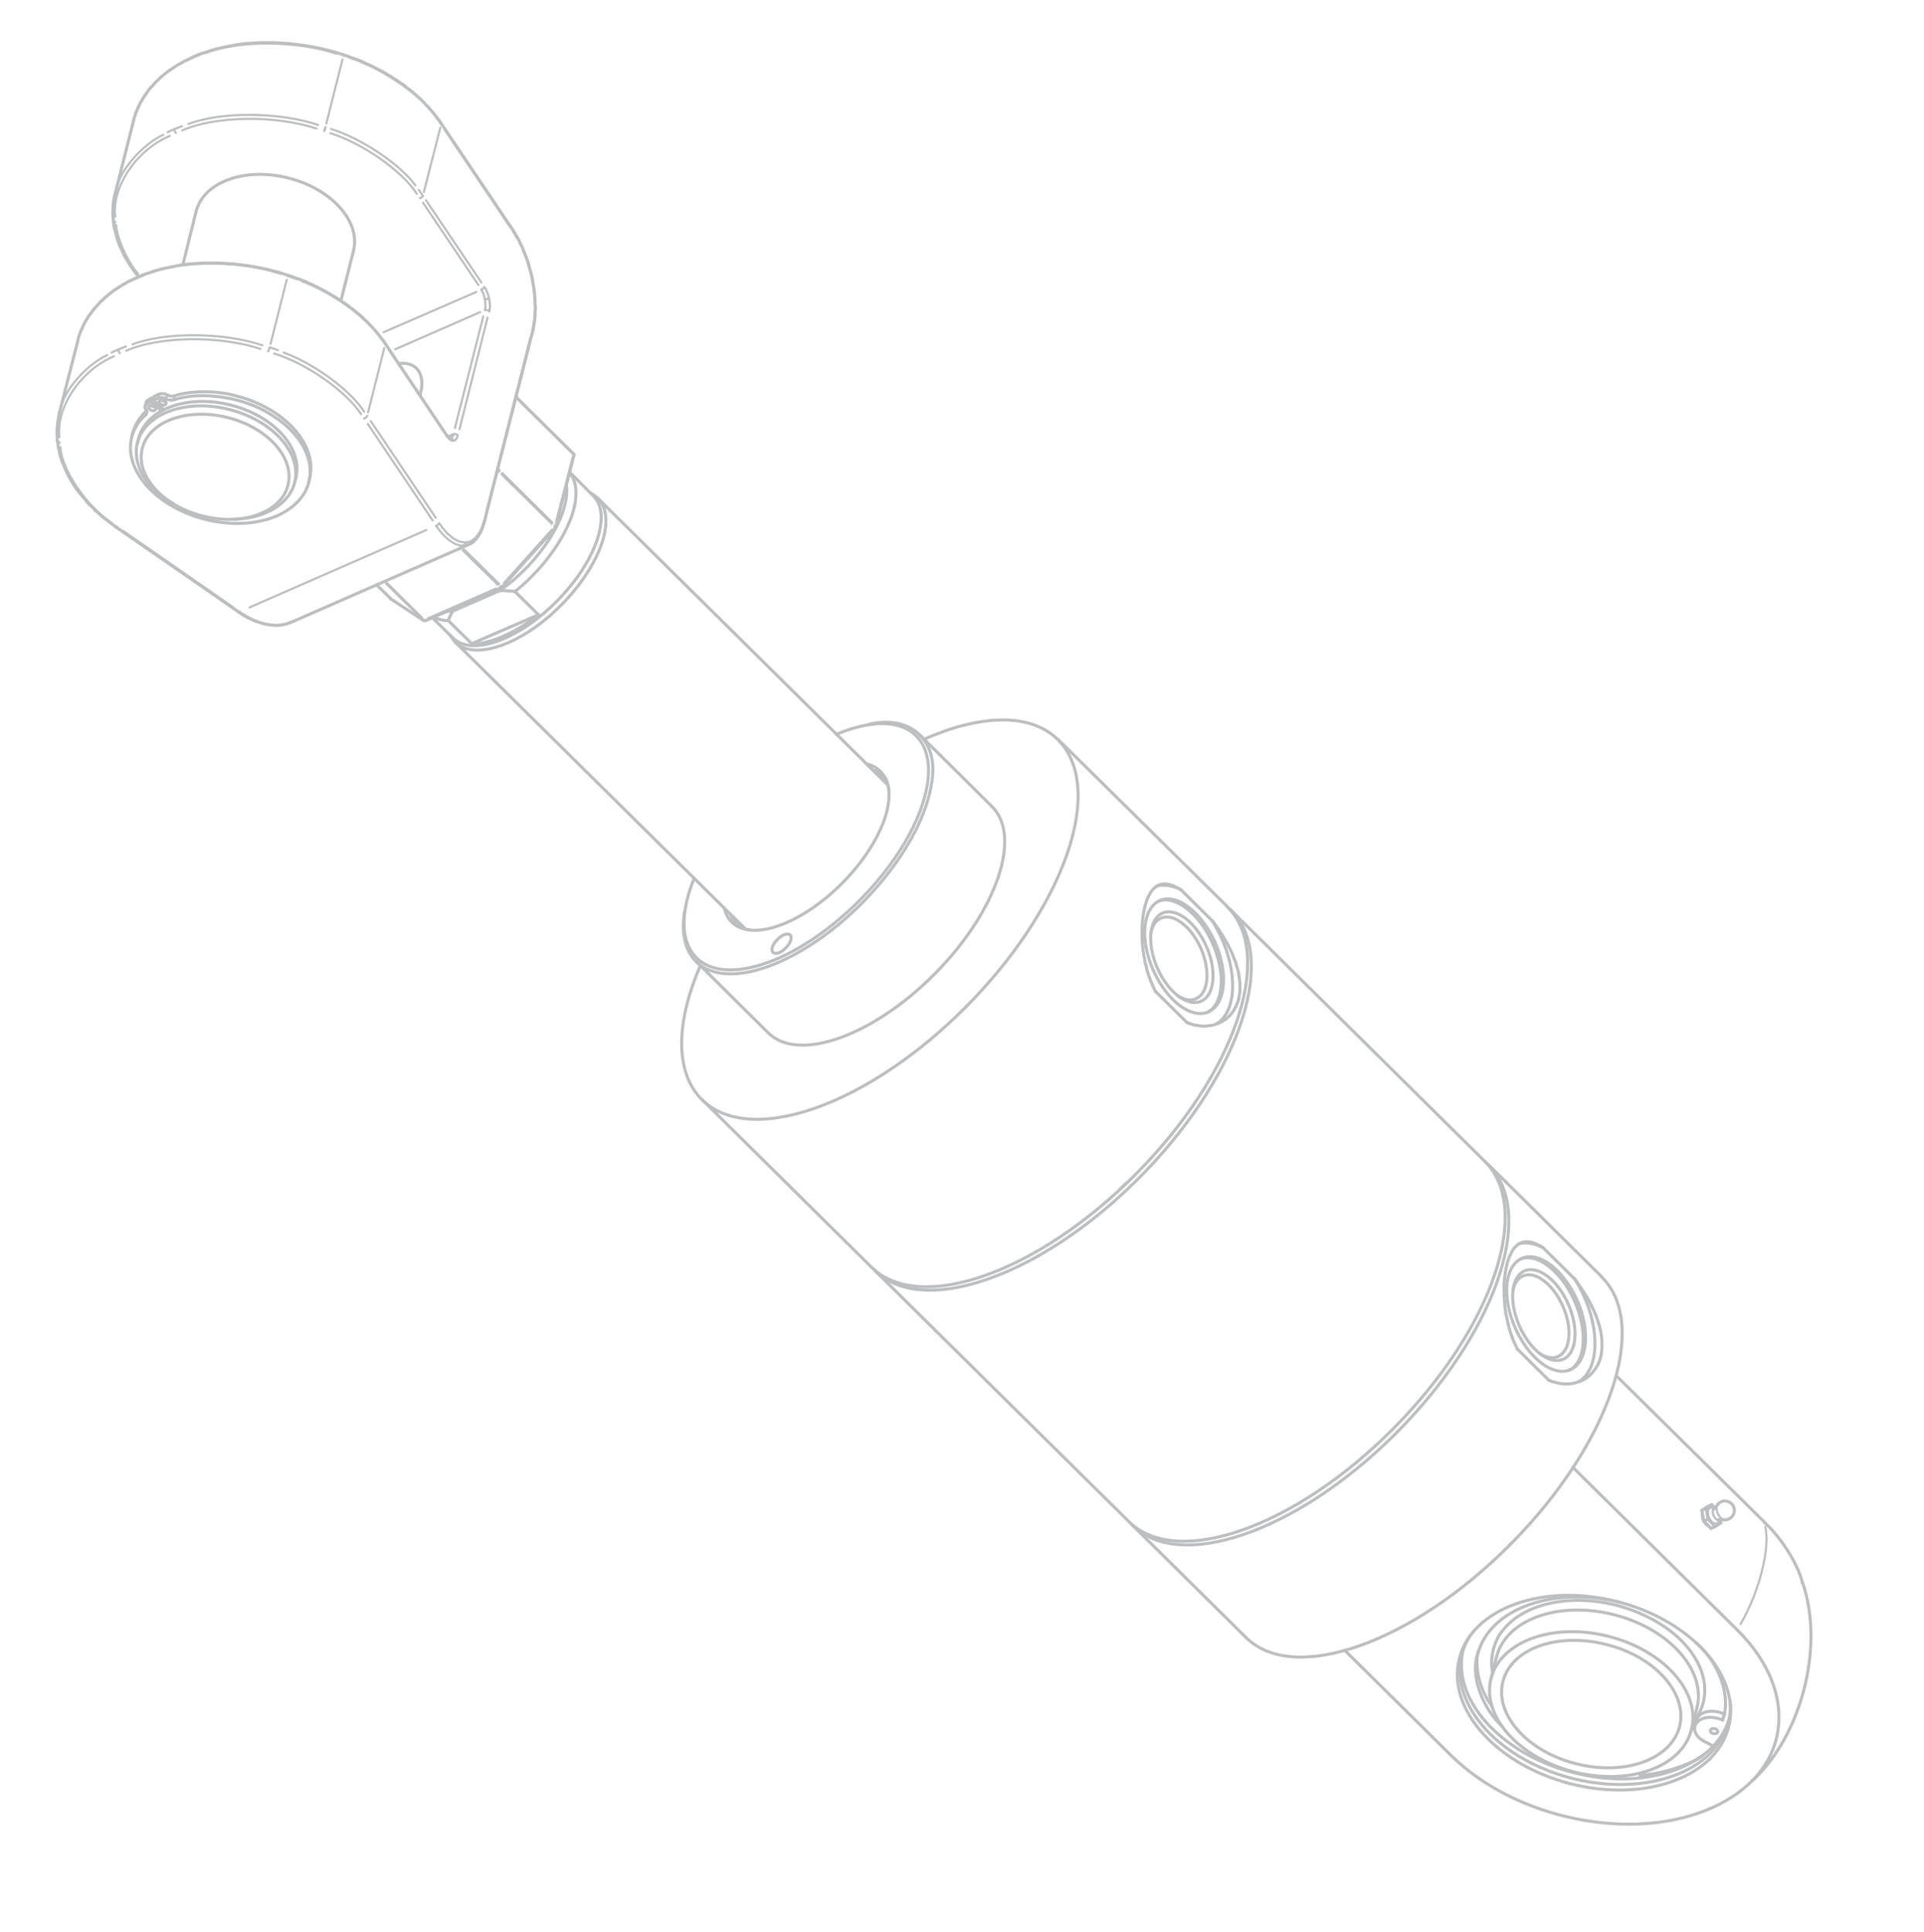 <?xml version="1.0" encoding="utf-8"?>
<!-- Generator: Adobe Illustrator 23.0.6, SVG Export Plug-In . SVG Version: 6.00 Build 0)  -->
<svg version="1.1" id="Layer_1" xmlns="http://www.w3.org/2000/svg" xmlns:xlink="http://www.w3.org/1999/xlink" x="0px" y="0px"
	 viewBox="0 0 631.4 633.9" style="enable-background:new 0 0 631.4 633.9;" xml:space="preserve">
<style type="text/css">
	.st0{fill:none;stroke:#BCBEC0;stroke-width:0.692;stroke-linecap:round;stroke-linejoin:round;}
	.st1{fill:none;stroke:#BCBEC0;stroke-width:0.989;stroke-linecap:round;stroke-linejoin:round;}
</style>
<g id="POLYLINE_46_">
	<polyline class="st0" points="175.1,-74.1 175.1,-74.1 175.1,-74.1 175.1,-74.1 175.1,-74.1 175.1,-74.1 175.1,-74.1 175.1,-74.1 
		175.1,-74.1 175.1,-74.1 175.1,-74.1 175,-74.1 175,-74.1 175,-74.1 175,-74.1 175,-74.1 175,-74.1 175,-74.1 175,-74.1 175,-74.1 
		175,-74.1 175,-74.1 175,-74.1 175,-74.2 175,-74.2 	"/>
</g>
<g id="ELLIPSE_105_">
	<path class="st0" d="M174.6-74c0.1,0,0.2,0,0.3-0.1"/>
</g>
<g id="ELLIPSE_143_">
	<path class="st0" d="M562.1,494.8c-1-0.4-1.7,0.3-1.6,1.7c0.1,1.4,1,2.9,2,3.3c0.6,0.3,1.3,0,1.5-0.6"/>
</g>
<g id="ELLIPSE_144_">
	<path class="st0" d="M562.2,495.4c-0.3,0.6-0.1,1.7,0.5,2.5c0.2,0.4,0.7,0.7,1,0.7"/>
</g>
<g id="ELLIPSE_145_">
	<path class="st0" d="M563.6,493.8c-0.5,0.9-0.2,2.6,0.7,3.8c0.4,0.5,1,1,1.5,1.1"/>
</g>
<g id="LINE_125_">
	<line class="st1" x1="559.1" y1="499.1" x2="558.5" y2="495.6"/>
</g>
<g id="LINE_126_">
	<line class="st1" x1="558.5" y1="495.6" x2="560.3" y2="494.4"/>
</g>
<g id="LINE_127_">
	<line class="st1" x1="561.5" y1="501.5" x2="559.1" y2="499.1"/>
</g>
<g id="LINE_128_">
	<line class="st1" x1="560.3" y1="494.4" x2="561.7" y2="493.7"/>
</g>
<g id="LINE_129_">
	<line class="st1" x1="561.7" y1="493.7" x2="562.8" y2="494.8"/>
</g>
<g id="LINE_130_">
	<line class="st1" x1="564.5" y1="498.7" x2="564.7" y2="499.7"/>
</g>
<g id="LINE_131_">
	<line class="st1" x1="561.5" y1="501.5" x2="562.9" y2="500.9"/>
</g>
<g id="LINE_132_">
	<line class="st1" x1="564.7" y1="499.7" x2="562.9" y2="500.9"/>
</g>
<g id="LINE_133_">
	<line class="st1" x1="559.1" y1="499.1" x2="560.5" y2="498.5"/>
</g>
<g id="LINE_134_">
	<line class="st1" x1="562.9" y1="500.9" x2="560.5" y2="498.5"/>
</g>
<g id="LINE_135_">
	<line class="st1" x1="558.5" y1="495.6" x2="559.9" y2="494.9"/>
</g>
<g id="LINE_136_">
	<line class="st1" x1="560.5" y1="498.5" x2="559.9" y2="494.9"/>
</g>
<g id="LINE_137_">
	<line class="st1" x1="559.9" y1="494.9" x2="561.7" y2="493.7"/>
</g>
<g id="LINE_138_">
	<line class="st1" x1="562.3" y1="495.3" x2="562.3" y2="495.3"/>
</g>
<g id="LINE_139_">
	<line class="st1" x1="563.8" y1="498.7" x2="563.8" y2="498.7"/>
</g>
<g id="LINE_140_">
	<line class="st1" x1="562.3" y1="495.3" x2="563.8" y2="493.6"/>
</g>
<g id="LINE_141_">
	<line class="st1" x1="563.8" y1="498.7" x2="566" y2="498.7"/>
</g>
<g id="ARC_2_">
	<path class="st1" d="M566,498.7c1.7,0,3.1-1.3,3.2-3c0-1.7-1.3-3.1-3-3.2c-0.8-0.1-1.9,0.4-2.4,1"/>
</g>
<g id="ELLIPSE_146_">
	<path class="st1" d="M243.3,303.5c0.1,0.2,0.2,0.6,0.2,0.7"/>
</g>
<g id="ELLIPSE_147_">
	<path class="st1" d="M290.7,256.4c-0.2-0.1-0.6-0.2-0.7-0.2"/>
</g>
<g id="POLYLINE_86_">
	<polyline class="st0" points="240.9,301.1 240.9,301.2 240.9,301.2 240.9,301.2 240.9,301.2 240.9,301.2 240.9,301.2 240.9,301.3 
		240.9,301.3 240.9,301.3 240.9,301.3 240.9,301.3 240.9,301.3 240.9,301.3 240.9,301.4 240.9,301.4 240.9,301.4 240.9,301.4 
		240.9,301.4 240.9,301.4 240.9,301.5 240.9,301.5 240.9,301.5 240.9,301.5 240.9,301.5 	"/>
</g>
<g id="ELLIPSE_148_">
	<path class="st0" d="M288,253.8c-0.1,0-0.3,0-0.3,0"/>
</g>
<g id="ELLIPSE_149_">
	<path class="st1" d="M493.2,551.8c-2.7,10.8,8,22.9,24,26.9c16,4.1,31.2-1.4,34-12.2c2.7-10.8-8-22.9-24-26.9
		C511.1,535.5,495.9,540.9,493.2,551.8L493.2,551.8"/>
</g>
<g id="ELLIPSE_150_">
	<path class="st1" d="M489.3,550.8c-3.1,12.3,9.1,26,27.3,30.6c18.2,4.6,35.4-1.6,38.5-13.9c3.1-12.3-9.1-26-27.3-30.6
		C509.7,532.3,492.4,538.5,489.3,550.8L489.3,550.8"/>
</g>
<g id="ELLIPSE_151_">
	<path class="st1" d="M289.8,255c-0.5-0.5-1.7-1.2-2.4-1.4"/>
</g>
<g id="ELLIPSE_152_">
	<path class="st1" d="M240.6,300.8c0.3,0.7,1,1.9,1.5,2.4"/>
</g>
<g id="ELLIPSE_153_">
	<path class="st1" d="M556.9,560.4c3.1-12.3-9.1-26-27.3-30.6c-18.2-4.6-35.4,1.6-38.5,13.9l0,0"/>
</g>
<g id="ELLIPSE_155_">
	<path class="st1" d="M291.7,258.8c-0.4-2.6-2.8-5.5-5.2-6.1"/>
</g>
<g id="ELLIPSE_156_">
	<path class="st1" d="M239.7,300c0.7,2.4,3.6,4.8,6.2,5.1"/>
</g>
<g id="ELLIPSE_157_">
	<path class="st1" d="M555.7,565.1c8.7-10.9,1.8-26.5-15.5-34.8c-17.2-8.4-38.2-6.4-46.9,4.5c-2.9,3.2-4.5,9.4-3.5,13.6"/>
</g>
<g id="ELLIPSE_158_">
	<path class="st1" d="M561.3,567.7c-0.1,0.5,0.3,1,1,1.1c0.7,0.2,1.3-0.1,1.4-0.5c0.1-0.5-0.3-1-1-1.1
		C562,567.1,561.4,567.3,561.3,567.7L561.3,567.7"/>
</g>
<g id="LINE_142_">
	<line class="st1" x1="538" y1="581.8" x2="538" y2="581.9"/>
</g>
<g id="LINE_143_">
	<line class="st1" x1="538" y1="581.9" x2="538.6" y2="583.3"/>
</g>
<g id="LINE_144_">
	<line class="st0" x1="539.2" y1="581.5" x2="538.8" y2="583.2"/>
</g>
<g id="LINE_145_">
	<line class="st1" x1="560.5" y1="572" x2="562.2" y2="572.9"/>
</g>
<g id="ELLIPSE_159_">
	<path class="st1" d="M565.8,562.4c-3.2-1.5-7-1.1-8.5,0.9c-0.2,0.3-0.5,0.8-0.6,1.1"/>
</g>
<g id="ELLIPSE_160_">
	<path class="st1" d="M565.3,564.4c-3.2-1.5-7-1.1-8.5,0.9c-1.6,2-0.3,4.8,2.9,6.3c0.2,0.1,0.6,0.3,0.9,0.4"/>
</g>
<g id="LINE_146_">
	<line class="st1" x1="565.8" y1="562.4" x2="565.3" y2="564.4"/>
</g>
<g id="ELLIPSE_161_">
	<path class="st1" d="M565.3,564.4c2.9-7.2-0.9-18.6-8.6-25.3"/>
</g>
<g id="ELLIPSE_162_">
	<path class="st1" d="M532.2,525.9c-22.3-5.7-43.5,1.9-47.3,17c-2.4,6.7,1.4,17.5,8.3,23.8"/>
</g>
<g id="ELLIPSE_163_">
	<path class="st1" d="M565.8,562.4C565.8,562.4,565.8,562.4,565.8,562.4"/>
</g>
<g id="ELLIPSE_164_">
	<path class="st1" d="M485.1,541.9c-1.4,4.8,0.7,13.1,4.5,17.9"/>
</g>
<g id="ELLIPSE_165_">
	<path class="st1" d="M538,581.9C538,581.8,538,581.8,538,581.9"/>
</g>
<g id="ELLIPSE_166_">
	<path class="st1" d="M386.6,326.8c5.1,3.2,9.4,0.3,9.5-6.5c0.1-6.8-4-14.9-9.2-18.1c-4.3-2.8-8.4-1-9.2,4"/>
</g>
<g id="ELLIPSE_167_">
	<path class="st1" d="M259.3,306.8c-0.8-0.8-2.7-0.1-4.2,1.5c-1.6,1.6-2.2,3.5-1.4,4.2c0.8,0.8,2.7,0.1,4.2-1.5
		C259.4,309.5,260.1,307.6,259.3,306.8L259.3,306.8"/>
</g>
<g id="ELLIPSE_168_">
	<path class="st1" d="M237.7,298c2.4,10.3,16.3,9.5,31.1-1.6c14.8-11.1,25-28.5,22.6-38.7c-0.5-3.3-3.7-6.5-7-7"/>
</g>
<g id="ELLIPSE_169_">
	<path class="st1" d="M539.3,581.9c0-0.1,0-0.3,0-0.4"/>
</g>
<g id="ELLIPSE_170_">
	<path class="st1" d="M539.2,582.4c6.3-0.4,15.4-3.3,19.5-6.3"/>
</g>
<g id="ELLIPSE_171_">
	<path class="st1" d="M381.5,299.6c-4.4,1.9-5.2,10-1.7,18c3.5,8,9.9,12.9,14.4,10.9c4.4-1.9,5.2-10,1.7-18
		C392.4,302.6,386,297.7,381.5,299.6L381.5,299.6"/>
</g>
<g id="ELLIPSE_172_">
	<path class="st1" d="M227.8,288.2c-8.8,21.6,0.5,34.4,20.8,28.7c20.3-5.7,44-27.9,52.8-49.4c8.8-21.6-0.5-34.4-20.8-28.7
		c-1.5,0.4-4.5,1.4-6.1,2.2"/>
</g>
<g id="ELLIPSE_174_">
	<path class="st1" d="M396.2,332.2c5.5-2.8,6.1-13.2,1.5-23.2c-4.3-9.4-12.1-15.4-17.5-13.3"/>
</g>
<g id="ELLIPSE_175_">
	<path class="st1" d="M224.6,299.5c-2.9,19.5,12.8,25.9,35.2,14.2c22.4-11.7,42.9-37,45.9-56.5c2.6-13.7-6.2-22.5-19.9-19.7"/>
</g>
<g id="ELLIPSE_176_">
	<path class="st1" d="M505.4,444.2c5.1,3.2,9.4,0.3,9.5-6.5c0.1-6.8-4-14.9-9.2-18.1c-4.3-2.8-8.4-1-9.2,4"/>
</g>
<g id="ELLIPSE_177_">
	<path class="st1" d="M480,542c-3.3,16.5,13.6,34.4,37.9,40c22.9,5.4,45-2.6,49.5-17.8"/>
</g>
<g id="ELLIPSE_178_">
	<path class="st1" d="M558.7,496.8C558.7,496.8,558.7,496.8,558.7,496.8"/>
</g>
<g id="ELLIPSE_179_">
	<path class="st1" d="M560.2,500.3c0,0,0.1,0.1,0.2,0.1"/>
</g>
<g id="ELLIPSE_180_">
	<path class="st1" d="M380.6,295.5c-5.6,2.5-6.6,12.6-2.2,22.7c4.4,10.1,12.5,16.3,18.2,13.8c5.6-2.5,6.6-12.6,2.2-22.7
		C394.3,299.2,386.2,293,380.6,295.5L380.6,295.5"/>
</g>
<g id="ELLIPSE_181_">
	<path class="st1" d="M252.1,338.9c9.9,9.8,34.4,1.1,54.7-19.4c20.3-20.5,28.7-45.1,18.7-54.9l0,0"/>
</g>
<g id="ELLIPSE_182_">
	<path class="st1" d="M500.3,417c-4.4,1.9-5.2,10-1.7,18c3.5,8,9.9,12.9,14.4,11c4.4-1.9,5.2-10,1.7-18
		C511.2,420,504.8,415.1,500.3,417L500.3,417"/>
</g>
<g id="ELLIPSE_183_">
	<path class="st1" d="M482.5,536.6c-9.4,14.5,1.2,34.1,23.9,43.7c22.6,9.6,48.6,5.6,58-8.9c2.4-3.1,3.9-9.3,3.4-13.2"/>
</g>
<g id="POLYLINE_87_">
	<polyline class="st1" points="560,500.2 560,500.2 560.1,500.2 560.1,500.2 560.1,500.2 560.1,500.3 560.1,500.3 560.2,500.3 
		560.2,500.3 560.2,500.3 560.2,500.3 560.2,500.3 560.2,500.4 560.3,500.4 560.3,500.4 560.3,500.4 560.3,500.4 560.3,500.4 
		560.4,500.4 560.4,500.5 560.4,500.5 560.4,500.5 560.4,500.5 560.4,500.5 560.5,500.5 	"/>
</g>
<g id="POLYLINE_88_">
	<polyline class="st1" points="559.9,500.1 559.9,500.1 559.9,500.1 559.9,500 559.9,500 559.8,500 559.8,500 559.8,500 
		559.8,499.9 559.8,499.9 559.7,499.9 559.7,499.9 559.7,499.8 559.7,499.8 559.7,499.8 559.6,499.8 559.6,499.7 559.6,499.7 
		559.6,499.7 559.6,499.7 559.6,499.6 559.5,499.6 559.5,499.6 559.5,499.6 559.5,499.5 	"/>
</g>
<g id="POLYLINE_89_">
	<polyline class="st1" points="559,498.6 558.9,498.5 558.9,498.4 558.9,498.3 558.9,498.2 558.8,498.2 558.8,498.1 558.8,498 
		558.8,497.9 558.7,497.9 558.7,497.8 558.7,497.7 558.7,497.6 558.7,497.5 558.7,497.5 558.7,497.4 558.7,497.3 558.7,497.2 
		558.7,497.2 558.7,497.1 558.6,497 558.6,496.9 558.7,496.9 558.7,496.8 558.7,496.7 	"/>
</g>
<g id="ELLIPSE_184_">
	<path class="st1" d="M559.9,500.1C560,500.1,560,500.2,559.9,500.1"/>
</g>
<g id="POLYLINE_90_">
	<polyline class="st1" points="397.9,302.2 398.2,302.6 398.5,303 398.8,303.4 399.1,303.8 399.3,304.1 399.6,304.5 399.9,304.9 
		400.2,305.3 400.4,305.8 400.7,306.2 401,306.6 401.2,307 401.5,307.4 401.7,307.8 401.9,308.2 402.2,308.6 402.4,309 402.6,309.4 
		402.9,309.8 403.1,310.3 403.3,310.7 403.5,311.1 403.7,311.5 403.9,311.9 404.1,312.3 404.3,312.7 404.4,313.1 404.6,313.5 
		404.8,313.9 404.9,314.4 405.1,314.8 405.3,315.2 405.4,315.6 405.6,316 405.7,316.5 405.8,316.9 405.9,317.3 406.1,317.7 
		406.2,318.2 406.3,318.6 406.4,319 406.5,319.4 406.5,319.8 406.6,320.3 406.7,320.7 406.7,321.1 406.8,321.5 406.8,321.9 
		406.9,322.3 406.9,322.7 406.9,323.1 406.9,323.5 406.9,323.9 406.9,324.3 406.9,324.6 406.9,325 406.9,325.4 406.8,325.8 
		406.8,326.1 406.7,326.5 406.7,326.8 406.6,327.2 406.5,327.5 406.5,327.8 	"/>
</g>
<g id="ELLIPSE_185_">
	<path class="st1" d="M399.1,336c6.6-3.7,7.3-16.7,1.4-29c-0.6-1.3-1.9-3.6-2.6-4.8"/>
</g>
<g id="POLYLINE_91_">
	<polyline class="st1" points="406.5,327.8 406.4,328.2 406.3,328.5 406.2,328.8 406.1,329.1 405.9,329.4 405.8,329.7 405.7,330.1 
		405.5,330.4 405.4,330.6 405.2,330.9 405.1,331.2 404.9,331.5 404.7,331.8 404.5,332.1 404.3,332.3 404.1,332.6 403.9,332.8 
		403.7,333.1 403.5,333.3 403.3,333.5 403,333.7 402.8,334 402.5,334.2 402.3,334.4 402,334.6 401.8,334.7 401.5,334.9 401.2,335.1 
		400.9,335.2 400.6,335.4 400.4,335.5 400.1,335.7 399.8,335.8 399.5,335.9 399.2,336 398.9,336.1 398.6,336.2 398.3,336.3 
		398,336.4 397.7,336.4 397.3,336.5 397,336.5 396.7,336.6 396.4,336.6 396.1,336.6 395.7,336.7 395.4,336.7 395.1,336.7 
		394.7,336.7 394.4,336.7 394,336.6 393.7,336.6 393.4,336.5 393,336.5 392.7,336.4 392.3,336.4 391.9,336.3 391.6,336.2 
		391.2,336.1 390.9,336 390.5,335.9 390.2,335.7 389.8,335.6 389.5,335.5 	"/>
</g>
<g id="POLYLINE_92_">
	<polyline class="st1" points="375.7,297.5 375.8,297.1 375.9,296.8 376,296.5 376.1,296.2 376.2,295.9 376.3,295.6 376.4,295.3 
		376.5,295 376.6,294.7 376.7,294.4 376.9,294.2 377,293.9 377.1,293.7 377.3,293.4 377.4,293.2 377.5,292.9 377.7,292.7 
		377.8,292.5 378,292.3 378.1,292.1 378.3,291.9 378.5,291.7 378.6,291.6 378.8,291.4 379,291.3 379.1,291.1 379.3,291 379.5,290.9 
		379.7,290.7 379.8,290.6 380,290.5 380.2,290.5 380.4,290.4 380.6,290.3 380.8,290.2 381,290.2 381.2,290.1 381.4,290.1 
		381.6,290.1 381.8,290.1 382,290 382.2,290 382.4,290 382.6,290.1 382.9,290.1 383.1,290.1 383.3,290.1 383.5,290.2 383.8,290.2 
		384,290.3 384.2,290.4 384.5,290.5 384.7,290.5 385,290.6 385.2,290.7 385.5,290.8 385.7,291 386,291.1 386.3,291.2 386.5,291.4 
		386.8,291.5 387.1,291.7 387.4,291.9 387.6,292 	"/>
</g>
<g id="POLYLINE_93_">
	<polyline class="st1" points="379.2,325.3 379,324.9 378.8,324.5 378.6,324 378.4,323.6 378.2,323.2 378,322.7 377.8,322.3 
		377.6,321.9 377.5,321.4 377.3,321 377.1,320.5 377,320.1 376.8,319.6 376.7,319.2 376.5,318.7 376.4,318.2 376.3,317.8 
		376.2,317.3 376.1,316.9 376,316.4 375.8,316 375.7,315.5 375.7,315.1 375.6,314.6 375.5,314.2 375.4,313.7 375.3,313.2 
		375.3,312.8 375.2,312.3 375.1,311.9 375.1,311.4 375,310.9 375,310.5 374.9,310 374.9,309.5 374.9,309.1 374.8,308.6 374.8,308.1 
		374.8,307.7 374.8,307.2 374.8,306.7 374.8,306.3 374.8,305.8 374.8,305.4 374.8,304.9 374.8,304.5 374.8,304.1 374.8,303.6 
		374.9,303.2 374.9,302.8 374.9,302.3 375,301.9 375,301.5 375.1,301.1 375.1,300.7 375.2,300.3 375.2,299.9 375.3,299.6 
		375.3,299.2 375.4,298.8 375.5,298.5 375.6,298.1 375.6,297.8 375.7,297.5 	"/>
</g>
<g id="ELLIPSE_186_">
	<path class="st1" d="M387.6,292c-2.4-1.4-6.1-2-8.1-1.2"/>
</g>
<g id="LINE_147_">
	<line class="st1" x1="387.6" y1="292" x2="397.9" y2="302.2"/>
</g>
<g id="LINE_148_">
	<line class="st1" x1="389.5" y1="335.5" x2="379.2" y2="325.3"/>
</g>
<g id="ELLIPSE_187_">
	<path class="st1" d="M229.8,316.9c-15.2,35.2-1,56.9,31.5,48.6c32.6-8.4,71.2-43.7,86.4-78.9c15.2-35.2,1-56.9-31.5-48.6
		c-3.2,0.7-9.5,3-13,4.6"/>
</g>
<g id="ELLIPSE_188_">
	<path class="st1" d="M515,449.6c5.5-2.8,6.1-13.2,1.5-23.2c-4.3-9.4-12.1-15.4-17.5-13.3"/>
</g>
<g id="ELLIPSE_189_">
	<path class="st1" d="M478.9,544.2c-4.2,16.5,12.2,34.9,36.6,41.1c24.4,6.2,47.6-2.2,51.8-18.7c4.2-16.5-12.2-34.9-36.6-41.1
		C506.3,519.3,483.1,527.7,478.9,544.2L478.9,544.2"/>
</g>
<g id="ELLIPSE_190_">
	<path class="st0" d="M571.2,532.9c6.1-10.4,9.8-25,8.1-31.9"/>
</g>
<g id="LINE_149_">
	<line class="st1" x1="579.1" y1="499.5" x2="530.4" y2="451.4"/>
</g>
<g id="LINE_150_">
	<line class="st1" x1="570.1" y1="534.8" x2="516.2" y2="481.5"/>
</g>
<g id="ELLIPSE_191_">
	<path class="st1" d="M476.1,575.9c21.2,21,59.5,28.8,85.4,17.4c26-11.3,29.8-37.5,8.6-58.5l0,0"/>
</g>
<g id="ELLIPSE_192_">
	<path class="st1" d="M591.5,519.4c-1.2-5.7-7-15-12.4-19.8"/>
</g>
<g id="LINE_151_">
	<line class="st1" x1="441.3" y1="541.5" x2="476.1" y2="575.9"/>
</g>
<g id="ELLIPSE_193_">
	<path class="st1" d="M286,415.8c15.8,15.6,54.8,1.8,87-30.8c32.3-32.6,45.6-71.8,29.8-87.4l0,0"/>
</g>
<g id="ELLIPSE_194_">
	<path class="st1" d="M499.4,412.9c-5.6,2.5-6.6,12.6-2.2,22.7c4.4,10.1,12.5,16.3,18.2,13.8c5.6-2.5,6.6-12.6,2.2-22.7
		C513.1,416.6,505,410.4,499.4,412.9L499.4,412.9"/>
</g>
<g id="POLYLINE_94_">
	<polyline class="st1" points="498,442.7 497.8,442.3 497.6,441.9 497.4,441.5 497.2,441 497,440.6 496.8,440.2 496.6,439.7 
		496.4,439.3 496.3,438.8 496.1,438.4 495.9,437.9 495.8,437.5 495.6,437 495.5,436.6 495.4,436.1 495.2,435.7 495.1,435.2 
		495,434.7 494.9,434.3 494.8,433.8 494.7,433.4 494.6,432.9 494.5,432.5 494.4,432 494.3,431.6 494.2,431.1 494.1,430.7 
		494.1,430.2 494,429.7 493.9,429.3 493.9,428.8 493.8,428.3 493.8,427.9 493.8,427.4 493.7,426.9 493.7,426.5 493.7,426 
		493.6,425.5 493.6,425.1 493.6,424.6 493.6,424.1 493.6,423.7 493.6,423.2 493.6,422.8 493.6,422.3 493.6,421.9 493.6,421.5 
		493.6,421 493.7,420.6 493.7,420.2 493.7,419.7 493.8,419.3 493.8,418.9 493.9,418.5 493.9,418.1 494,417.7 494,417.4 494.1,417 
		494.2,416.6 494.2,416.2 494.3,415.9 494.4,415.5 494.5,415.2 494.5,414.9 	"/>
</g>
<g id="ELLIPSE_195_">
	<path class="st1" d="M506.4,409.4c-2.4-1.4-6.1-2-8.1-1.2"/>
</g>
<g id="POLYLINE_95_">
	<polyline class="st1" points="494.5,414.9 494.6,414.5 494.7,414.2 494.8,413.9 494.9,413.6 495,413.3 495.1,413 495.2,412.7 
		495.3,412.4 495.4,412.1 495.6,411.9 495.7,411.6 495.8,411.3 495.9,411.1 496.1,410.8 496.2,410.6 496.3,410.4 496.5,410.1 
		496.6,409.9 496.8,409.7 496.9,409.5 497.1,409.3 497.3,409.2 497.4,409 497.6,408.8 497.8,408.7 497.9,408.5 498.1,408.4 
		498.3,408.3 498.5,408.2 498.7,408 498.8,408 499,407.9 499.2,407.8 499.4,407.7 499.6,407.6 499.8,407.6 500,407.6 500.2,407.5 
		500.4,407.5 500.6,407.5 500.8,407.5 501,407.4 501.2,407.5 501.4,407.5 501.7,407.5 501.9,407.5 502.1,407.5 502.3,407.6 
		502.6,407.6 502.8,407.7 503.1,407.8 503.3,407.9 503.5,407.9 503.8,408 504,408.1 504.3,408.3 504.6,408.4 504.8,408.5 
		505.1,408.6 505.4,408.8 505.6,408.9 505.9,409.1 506.2,409.3 506.4,409.4 	"/>
</g>
<g id="POLYLINE_96_">
	<polyline class="st1" points="525.3,445.2 525.2,445.6 525.1,445.9 525,446.2 524.9,446.5 524.8,446.8 524.6,447.2 524.5,447.5 
		524.4,447.8 524.2,448.1 524,448.3 523.9,448.6 523.7,448.9 523.5,449.2 523.3,449.5 523.1,449.7 522.9,450 522.7,450.2 
		522.5,450.5 522.3,450.7 522.1,450.9 521.8,451.2 521.6,451.4 521.3,451.6 521.1,451.8 520.8,452 520.6,452.2 520.3,452.3 
		520,452.5 519.7,452.7 519.5,452.8 519.2,452.9 518.9,453.1 518.6,453.2 518.3,453.3 518,453.4 517.7,453.5 517.4,453.6 
		517.1,453.7 516.8,453.8 516.5,453.8 516.2,453.9 515.8,454 515.5,454 515.2,454 514.9,454.1 514.5,454.1 514.2,454.1 513.9,454.1 
		513.5,454.1 513.2,454.1 512.9,454 512.5,454 512.2,454 511.8,453.9 511.5,453.8 511.1,453.8 510.8,453.7 510.4,453.6 510.1,453.5 
		509.7,453.4 509.4,453.3 509,453.2 508.7,453 508.3,452.9 	"/>
</g>
<g id="POLYLINE_97_">
	<polyline class="st1" points="516.7,419.6 517,420 517.3,420.4 517.6,420.8 517.9,421.2 518.2,421.6 518.4,422 518.7,422.4 
		519,422.8 519.2,423.2 519.5,423.6 519.8,424 520,424.4 520.3,424.8 520.5,425.2 520.8,425.6 521,426 521.2,426.4 521.5,426.8 
		521.7,427.3 521.9,427.7 522.1,428.1 522.3,428.5 522.5,428.9 522.7,429.3 522.9,429.7 523.1,430.1 523.2,430.5 523.4,430.9 
		523.6,431.3 523.8,431.8 523.9,432.2 524.1,432.6 524.2,433 524.4,433.5 524.5,433.9 524.6,434.3 524.8,434.7 524.9,435.2 
		525,435.6 525.1,436 525.2,436.4 525.3,436.8 525.4,437.3 525.4,437.7 525.5,438.1 525.6,438.5 525.6,438.9 525.6,439.3 
		525.7,439.7 525.7,440.1 525.7,440.5 525.7,440.9 525.7,441.3 525.7,441.7 525.7,442.1 525.7,442.4 525.7,442.8 525.6,443.2 
		525.6,443.5 525.5,443.9 525.5,444.2 525.4,444.6 525.4,444.9 525.3,445.2 	"/>
</g>
<g id="ELLIPSE_196_">
	<path class="st1" d="M518,453.4c6.6-3.7,7.3-16.7,1.4-29c-0.6-1.3-1.9-3.6-2.6-4.8"/>
</g>
<g id="LINE_152_">
	<line class="st1" x1="508.3" y1="452.9" x2="498" y2="442.7"/>
</g>
<g id="LINE_153_">
	<line class="st1" x1="506.4" y1="409.4" x2="516.7" y2="419.6"/>
</g>
<g id="ELLIPSE_197_">
	<path class="st1" d="M408.9,537.3c15.8,15.6,54.8,1.8,87-30.8c32.3-32.6,45.6-71.8,29.8-87.4l0,0"/>
</g>
<g id="ELLIPSE_198_">
	<path class="st1" d="M367.6,390.1c0.5-0.4,1.4-1.2,1.9-1.8"/>
</g>
<g id="ELLIPSE_199_">
	<path class="st1" d="M371.1,499.9c15.1,16.3,53.8,3.3,86.4-29c32.6-32.3,46.7-71.7,31.6-88c-0.3-0.3-0.9-0.9-1.2-1.2"/>
</g>
<g id="ELLIPSE_200_">
	<path class="st1" d="M286.6,416.3c15.1,16.3,53.8,3.3,86.4-29c32.6-32.3,46.7-71.7,31.6-88c-0.3-0.3-0.9-0.9-1.2-1.2"/>
</g>
<g id="ELLIPSE_201_">
	<path class="st1" d="M370.5,499.3c15.8,15.6,54.8,1.8,87-30.8c32.3-32.6,45.6-71.8,29.8-87.4l0,0"/>
</g>
<g id="LINE_154_">
	<line class="st1" x1="556.9" y1="560.4" x2="555.1" y2="567.5"/>
</g>
<g id="LINE_155_">
	<line class="st1" x1="491.1" y1="543.7" x2="489.3" y2="550.8"/>
</g>
<g id="LINE_156_">
	<line class="st1" x1="556.2" y1="566.5" x2="556.7" y2="564.4"/>
</g>
<g id="LINE_157_">
	<line class="st1" x1="538.9" y1="583.3" x2="539.3" y2="581.9"/>
</g>
<g id="LINE_158_">
	<line class="st1" x1="284.8" y1="237.8" x2="285.8" y2="237.6"/>
</g>
<g id="LINE_159_">
	<line class="st1" x1="224.8" y1="298.5" x2="224.6" y2="299.5"/>
</g>
<g id="LINE_160_">
	<line class="st1" x1="301.9" y1="241.2" x2="325.5" y2="264.6"/>
</g>
<g id="LINE_161_">
	<line class="st1" x1="228.5" y1="315.5" x2="252.1" y2="338.9"/>
</g>
<g id="ARC_3_">
	<path class="st1" d="M575.1,584.3c16.2-15,23.6-44,16.5-64.9"/>
</g>
<g id="LINE_162_">
	<line class="st1" x1="347.2" y1="242.6" x2="402.8" y2="297.5"/>
</g>
<g id="LINE_163_">
	<line class="st1" x1="230.4" y1="360.8" x2="286" y2="415.8"/>
</g>
<g id="LINE_164_">
	<line class="st1" x1="408.9" y1="537.3" x2="371.7" y2="500.5"/>
</g>
<g id="LINE_165_">
	<line class="st1" x1="525.7" y1="419" x2="488.5" y2="382.2"/>
</g>
<g id="LINE_166_">
	<line class="st1" x1="404" y1="298.7" x2="487.3" y2="381.1"/>
</g>
<g id="LINE_167_">
	<line class="st1" x1="287.1" y1="416.9" x2="370.5" y2="499.3"/>
</g>
<g id="ELLIPSE_202_">
	<path class="st1" d="M148,208.8c4.3,8.1,19,5,32.7-7c13.7-12,21.3-28.3,16.9-36.4c-0.5-1.2-2.2-2.8-3.4-3.4"/>
</g>
<g id="ELLIPSE_203_">
	<path class="st1" d="M148.6,209.3c6.2,6.2,21.6,0.7,34.3-12.2c12.7-12.9,18-28.3,11.8-34.4"/>
</g>
<g id="ELLIPSE_204_">
	<path class="st1" d="M142.3,202.5c1,0.6,3.3,1.2,4.8,1.1"/>
</g>
<g id="ELLIPSE_205_">
	<path class="st1" d="M169,194.1c13.8-11.1,22.5-27.4,19.4-36.3c-0.2-0.8-0.9-2.1-1.5-2.7"/>
</g>
<g id="LINE_168_">
	<line class="st1" x1="176.7" y1="201.7" x2="169" y2="194.1"/>
</g>
<g id="ELLIPSE_206_">
	<path class="st1" d="M154.8,211.2c5.2,0.5,15.1-3.8,21.9-9.6"/>
</g>
<g id="LINE_169_">
	<line class="st1" x1="154.8" y1="211.2" x2="147.1" y2="203.6"/>
</g>
<g id="ELLIPSE_207_">
	<path class="st1" d="M146.7,200.6c0.5,0,1.4-0.1,1.9-0.1"/>
</g>
<g id="POLYLINE_98_">
	<polyline class="st1" points="148.6,200.5 148.5,200.6 148.5,200.7 148.4,200.8 148.3,201 148.2,201.1 148.2,201.2 148.1,201.4 
		148,201.5 148,201.6 147.9,201.8 147.8,201.9 147.8,202 147.7,202.2 147.7,202.3 147.6,202.4 147.5,202.6 147.5,202.7 147.4,202.8 
		147.4,203 147.3,203.1 147.3,203.2 147.2,203.4 147.2,203.5 147.1,203.6 	"/>
</g>
<g id="ELLIPSE_208_">
	<path class="st1" d="M164,193.8c13.3-9.3,23.1-24.7,21.9-34.5"/>
</g>
<g id="POLYLINE_99_">
	<polyline class="st1" points="169,194.1 168.8,194.1 168.6,194 168.4,194 168.2,194 168,194 167.7,193.9 167.5,193.9 167.3,193.9 
		167.1,193.9 166.9,193.9 166.7,193.9 166.5,193.9 166.3,193.8 166.1,193.8 165.9,193.8 165.6,193.8 165.4,193.8 165.2,193.8 
		165,193.8 164.8,193.8 164.6,193.8 164.4,193.8 164.2,193.8 164,193.8 	"/>
</g>
<g id="LINE_170_">
	<line class="st1" x1="164" y1="193.8" x2="148.6" y2="200.5"/>
</g>
<g id="LINE_171_">
	<line class="st1" x1="176.7" y1="201.7" x2="154.8" y2="211.2"/>
</g>
<g id="LINE_172_">
	<line class="st1" x1="196.1" y1="163.4" x2="291.2" y2="257.4"/>
</g>
<g id="LINE_173_">
	<line class="st1" x1="149.4" y1="210.7" x2="244.5" y2="304.7"/>
</g>
<g id="LINE_174_">
	<line class="st1" x1="187" y1="155" x2="194.7" y2="162.7"/>
</g>
<g id="LINE_175_">
	<line class="st1" x1="141.9" y1="202.7" x2="148.6" y2="209.3"/>
</g>
<g id="LINE_176_">
	<line class="st1" x1="193.9" y1="161.9" x2="194.2" y2="162"/>
</g>
<g id="LINE_177_">
	<line class="st1" x1="147.8" y1="208.5" x2="148" y2="208.8"/>
</g>
<g id="POLYLINE_100_">
	<polyline class="st0" points="169.3,130.3 169.3,130.3 169.3,130.3 169.3,130.3 169.4,130.3 169.4,130.3 169.4,130.3 169.4,130.3 
		169.4,130.2 169.4,130.2 169.4,130.2 169.4,130.2 169.4,130.2 169.4,130.2 169.4,130.2 169.4,130.2 169.4,130.2 169.4,130.2 
		169.4,130.2 169.4,130.2 169.4,130.2 169.4,130.2 169.4,130.2 169.4,130.2 169.4,130.2 	"/>
</g>
<g id="POLYLINE_101_">
	<polyline class="st0" points="169.8,130.9 169.8,130.9 169.8,130.9 169.8,130.9 169.7,130.8 169.7,130.8 169.7,130.8 169.7,130.8 
		169.7,130.7 169.6,130.7 169.6,130.7 169.6,130.7 169.6,130.6 169.5,130.6 169.5,130.6 169.5,130.6 169.5,130.5 169.5,130.5 
		169.4,130.5 169.4,130.5 169.4,130.4 169.4,130.4 169.4,130.4 169.3,130.3 169.3,130.3 	"/>
</g>
<g id="ELLIPSE_209_">
	<path class="st0" d="M169.8,130.9c0-0.1,0-0.2,0-0.2"/>
</g>
<g id="POLYLINE_102_">
	<polyline class="st0" points="163.4,153.9 163.4,153.9 163.4,153.9 163.4,153.9 163.4,153.9 163.4,154 163.4,154 163.4,154 
		163.3,154 163.3,154 163.3,154.1 163.3,154.1 163.3,154.1 163.3,154.1 163.3,154.2 163.3,154.2 163.3,154.2 163.3,154.2 
		163.3,154.3 163.3,154.3 163.3,154.3 163.2,154.3 163.2,154.3 163.2,154.4 163.2,154.4 	"/>
</g>
<g id="POLYLINE_103_">
	<polyline class="st0" points="163.3,153.8 163.3,153.8 163.3,153.8 163.3,153.8 163.3,153.8 163.3,153.8 163.3,153.8 163.3,153.8 
		163.3,153.8 163.3,153.8 163.3,153.8 163.3,153.8 163.3,153.8 163.3,153.8 163.3,153.8 163.3,153.8 163.3,153.8 163.4,153.8 
		163.4,153.8 163.4,153.8 163.4,153.8 163.4,153.8 163.4,153.9 163.4,153.9 163.4,153.9 	"/>
</g>
<g id="POLYLINE_104_">
	<polyline class="st0" points="163.2,154.4 163.2,154.4 163.2,154.4 163.2,154.4 163.2,154.4 163.2,154.4 163.2,154.4 163.2,154.4 
		163.2,154.4 163.2,154.4 163.2,154.4 163.2,154.4 163.2,154.4 163.2,154.4 163.2,154.4 163.2,154.4 163.2,154.4 163.2,154.4 
		163.2,154.4 163.2,154.4 163.2,154.4 163.2,154.4 163.2,154.4 163.2,154.4 163.2,154.4 	"/>
</g>
<g id="POLYLINE_105_">
	<polyline class="st0" points="147.9,143.9 147.9,143.9 147.9,143.9 148,143.9 148,143.9 148.1,143.9 148.1,143.9 148.2,143.9 
		148.2,144 148.3,144 148.3,144 148.4,144.1 148.4,144.1 148.4,144.1 148.5,144.2 148.5,144.2 148.5,144.2 148.5,144.3 148.6,144.3 
		148.6,144.4 148.6,144.4 148.6,144.5 148.6,144.5 148.7,144.6 148.7,144.6 	"/>
</g>
<g id="ELLIPSE_210_">
	<path class="st0" d="M146.6,143c0-0.1,0-0.2,0-0.3"/>
</g>
<g id="POLYLINE_106_">
	<polyline class="st0" points="146.6,143 146.7,143.2 146.7,143.3 146.8,143.4 146.9,143.5 147,143.6 147.1,143.7 147.2,143.8 
		147.3,143.9 147.4,144 147.4,144.1 147.5,144.1 147.6,144.2 147.7,144.3 147.8,144.3 147.9,144.4 148,144.4 148.1,144.5 
		148.2,144.5 148.2,144.5 148.3,144.6 148.4,144.6 148.5,144.6 148.6,144.6 148.7,144.6 	"/>
</g>
<g id="POLYLINE_107_">
	<polyline class="st0" points="159.1,98.2 159.2,98.2 159.2,98.2 159.3,98.2 159.3,98.2 159.4,98.2 159.5,98.2 159.5,98.2 
		159.6,98.1 159.7,98.1 159.8,98.1 159.8,98.1 159.9,98.1 160,98.1 160,98.1 160.1,98 160.1,98 160.2,98 160.3,98 160.3,98 
		160.4,98 160.4,98 160.4,98 160.5,98 160.5,98 	"/>
</g>
<g id="POLYLINE_108_">
	<polyline class="st0" points="159.1,101.8 159.2,101.6 159.2,101.5 159.2,101.4 159.2,101.3 159.3,101.1 159.3,101 159.3,100.9 
		159.3,100.7 159.3,100.6 159.3,100.4 159.3,100.3 159.3,100.1 159.3,100 159.3,99.8 159.3,99.7 159.3,99.5 159.3,99.4 159.3,99.2 
		159.2,99 159.2,98.9 159.2,98.7 159.2,98.6 159.2,98.4 159.1,98.2 	"/>
</g>
<g id="ELLIPSE_211_">
	<path class="st0" d="M160.5,102.1c-0.3-0.3-0.9-0.5-1.3-0.4c0,0,0,0,0,0"/>
</g>
<g id="POLYLINE_109_">
	<polyline class="st0" points="160.6,102.2 160.6,102 160.6,101.9 160.7,101.7 160.7,101.6 160.7,101.4 160.7,101.2 160.7,101.1 
		160.7,100.9 160.8,100.7 160.8,100.6 160.8,100.4 160.8,100.2 160.8,100 160.7,99.8 160.7,99.7 160.7,99.5 160.7,99.3 160.7,99.1 
		160.7,98.9 160.6,98.7 160.6,98.5 160.6,98.3 160.5,98.2 160.5,98 	"/>
</g>
<g id="POLYLINE_110_">
	<polyline class="st0" points="152.7,178 152.7,178 152.7,178.1 152.7,178.1 152.7,178.2 152.7,178.2 152.7,178.3 152.7,178.3 
		152.7,178.4 152.7,178.5 152.7,178.5 152.7,178.6 152.6,178.6 152.6,178.7 152.6,178.7 152.5,178.8 152.5,178.8 152.5,178.8 
		152.4,178.9 152.4,178.9 152.4,178.9 152.3,179 152.3,179 152.2,179 152.2,179 	"/>
</g>
<g id="POLYLINE_111_">
	<polyline class="st0" points="144.1,171.7 144.4,172 144.6,172.3 144.8,172.6 145,172.9 145.2,173.2 145.5,173.5 145.7,173.7 
		145.9,174 146.1,174.3 146.4,174.5 146.6,174.8 146.8,175 147,175.2 147.3,175.4 147.5,175.6 147.7,175.8 148,176 148.2,176.2 
		148.4,176.4 148.7,176.6 148.9,176.7 149.1,176.9 149.4,177 149.6,177.1 149.8,177.2 150,177.4 150.3,177.5 150.5,177.6 
		150.7,177.6 151,177.7 151.2,177.8 151.4,177.8 151.6,177.9 151.9,177.9 152.1,177.9 152.3,178 152.5,178 152.7,178 	"/>
</g>
<g id="ELLIPSE_212_">
	<path class="st0" d="M143.2,172.5c0.4-0.1,0.8-0.5,0.9-0.8"/>
</g>
<g id="POLYLINE_112_">
	<polyline class="st0" points="143.1,172.5 143.1,172.5 143.1,172.5 143.1,172.6 143.2,172.6 143.2,172.6 143.2,172.6 143.2,172.6 
		143.2,172.6 143.2,172.6 143.2,172.6 143.2,172.6 143.2,172.6 143.2,172.6 143.2,172.6 143.2,172.6 143.2,172.6 143.2,172.6 
		143.2,172.6 143.2,172.6 143.2,172.6 143.2,172.6 143.2,172.6 143.2,172.6 143.2,172.6 	"/>
</g>
<g id="POLYLINE_113_">
	<polyline class="st0" points="143.2,172.6 143.4,173 143.7,173.3 143.9,173.6 144.1,173.9 144.3,174.2 144.6,174.4 144.8,174.7 
		145,175 145.2,175.2 145.5,175.5 145.7,175.7 145.9,176 146.2,176.2 146.4,176.4 146.6,176.6 146.9,176.8 147.1,177 147.4,177.2 
		147.6,177.4 147.8,177.5 148.1,177.7 148.3,177.8 148.5,178 148.8,178.1 149,178.2 149.2,178.4 149.5,178.5 149.7,178.6 
		149.9,178.7 150.2,178.7 150.4,178.8 150.6,178.9 150.8,178.9 151.1,179 151.3,179 151.5,179 151.7,179 152,179 152.2,179 	"/>
</g>
<g id="POLYLINE_114_">
	<polyline class="st0" points="174.6,91.7 174.6,91.7 174.6,91.7 174.6,91.7 174.6,91.7 174.6,91.7 174.6,91.7 174.6,91.7 
		174.6,91.7 174.7,91.7 174.7,91.7 174.7,91.7 174.7,91.7 174.7,91.7 174.7,91.7 174.7,91.7 174.7,91.7 174.7,91.7 174.7,91.7 
		174.7,91.7 174.7,91.7 174.7,91.7 174.7,91.7 174.7,91.7 174.7,91.7 	"/>
</g>
<g id="POLYLINE_115_">
	<polyline class="st0" points="174.8,107.9 174.9,107.5 174.9,107.2 175,106.8 175.1,106.5 175.1,106.1 175.2,105.7 175.3,105.3 
		175.3,105 175.4,104.6 175.4,104.2 175.4,103.8 175.5,103.4 175.5,102.9 175.5,102.5 175.5,102.1 175.5,101.7 175.6,101.2 
		175.6,100.8 175.6,100.4 175.5,99.9 175.5,99.5 175.5,99 175.5,98.6 175.5,98.1 175.4,97.7 175.4,97.2 175.4,96.8 175.3,96.3 
		175.3,95.9 175.2,95.4 175.1,94.9 175.1,94.5 175,94 174.9,93.5 174.9,93.1 174.8,92.6 174.7,92.1 174.6,91.7 	"/>
</g>
<g id="ELLIPSE_213_">
	<path class="st0" d="M174.9,108.3c0-0.1,0-0.3-0.1-0.4"/>
</g>
<g id="POLYLINE_116_">
	<polyline class="st0" points="92.8,205 92.8,205 92.8,205 92.8,205 92.8,205 92.8,205 92.8,205 92.8,205 92.8,205 92.8,205 
		92.8,205 92.8,205 92.8,205 92.8,205 92.8,205 92.8,205 92.9,205 92.9,205 92.9,205 92.9,205 92.9,205 92.9,205 92.9,205 92.9,205 
		92.9,204.9 	"/>
</g>
<g id="POLYLINE_117_">
	<polyline class="st0" points="95.5,204.2 95.4,204.2 95.3,204.3 95.2,204.3 95.1,204.4 95,204.4 94.9,204.4 94.8,204.5 94.6,204.5 
		94.5,204.5 94.4,204.6 94.3,204.6 94.2,204.6 94.1,204.7 94,204.7 93.9,204.7 93.8,204.8 93.7,204.8 93.6,204.8 93.5,204.8 
		93.3,204.9 93.2,204.9 93.1,204.9 93,204.9 92.9,204.9 	"/>
</g>
<g id="ELLIPSE_214_">
	<path class="st1" d="M137.8,129.7c2.1-6.6-1-11.3-7-10.4"/>
</g>
<g id="POLYLINE_118_">
	<polyline class="st0" points="138.9,203.5 138.9,203.5 138.9,203.5 138.9,203.5 138.9,203.5 138.9,203.5 138.9,203.5 138.9,203.5 
		138.9,203.5 138.9,203.5 138.9,203.5 138.9,203.5 138.9,203.5 138.9,203.5 138.9,203.5 138.9,203.5 138.9,203.5 138.9,203.5 
		138.9,203.5 138.9,203.5 138.9,203.5 138.9,203.5 139,203.5 139,203.5 139,203.6 	"/>
</g>
<g id="LINE_178_">
	<line class="st0" x1="138.3" y1="203.1" x2="128.6" y2="196.7"/>
</g>
<g id="POLYLINE_119_">
	<polyline class="st0" points="128.1,196.4 128.1,196.4 128.1,196.4 128.1,196.4 128.1,196.4 128.1,196.4 128.1,196.4 128.1,196.4 
		128.1,196.4 128.1,196.4 128.1,196.4 128.1,196.4 128.1,196.4 128.1,196.4 128.1,196.4 128.1,196.4 128.1,196.4 128.2,196.4 
		128.2,196.4 128.2,196.4 128.2,196.4 128.2,196.4 128.2,196.4 128.2,196.5 128.2,196.5 	"/>
</g>
<g id="POLYLINE_120_">
	<polyline class="st0" points="139.2,203.4 139.2,203.5 139.3,203.5 139.3,203.5 139.3,203.5 139.3,203.5 139.3,203.6 139.4,203.6 
		139.4,203.6 139.4,203.6 139.4,203.6 139.5,203.6 139.5,203.6 139.5,203.6 139.5,203.6 139.6,203.6 139.6,203.7 139.6,203.7 
		139.6,203.7 139.7,203.6 139.7,203.6 139.7,203.6 139.7,203.6 139.8,203.6 139.8,203.6 	"/>
</g>
<g id="POLYLINE_121_">
	<polyline class="st0" points="164.1,192.6 164.1,192.6 164.1,192.6 164.1,192.6 164.2,192.7 164.2,192.7 164.2,192.7 164.2,192.7 
		164.2,192.7 164.3,192.7 164.3,192.8 164.3,192.8 164.3,192.8 164.4,192.8 164.4,192.8 164.4,192.8 164.4,192.8 164.4,192.8 
		164.5,192.8 164.5,192.8 164.5,192.8 164.5,192.8 164.5,192.8 164.6,192.8 164.6,192.8 	"/>
</g>
<g id="LINE_179_">
	<line class="st0" x1="164.1" y1="192.6" x2="164.1" y2="192.6"/>
</g>
<g id="LINE_180_">
	<line class="st0" x1="140.4" y1="202.9" x2="162.8" y2="193.1"/>
</g>
<g id="LINE_181_">
	<line class="st0" x1="139.2" y1="203.4" x2="139.2" y2="203.4"/>
</g>
<g id="POLYLINE_122_">
	<polyline class="st0" points="164.5,192.3 164.5,192.3 164.5,192.3 164.6,192.3 164.6,192.4 164.6,192.4 164.6,192.4 164.6,192.4 
		164.7,192.4 164.7,192.5 164.7,192.5 164.7,192.5 164.7,192.5 164.7,192.5 164.8,192.5 164.8,192.6 164.8,192.6 164.8,192.6 
		164.8,192.6 164.8,192.6 164.8,192.6 164.8,192.6 164.8,192.6 164.8,192.6 164.8,192.6 	"/>
</g>
<g id="POLYLINE_123_">
	<polyline class="st0" points="182,172.8 182,172.8 182,172.9 182.1,172.9 182.1,172.9 182.1,172.9 182.1,173 182.1,173 182.2,173 
		182.2,173 182.2,173 182.2,173.1 182.2,173.1 182.2,173.1 182.2,173.1 182.3,173.1 182.3,173.1 182.3,173.2 182.3,173.2 
		182.3,173.2 182.3,173.2 182.3,173.2 182.3,173.2 182.3,173.2 182.3,173.2 	"/>
</g>
<g id="LINE_182_">
	<line class="st0" x1="182" y1="172.8" x2="182" y2="172.8"/>
</g>
<g id="LINE_183_">
	<line class="st0" x1="165.4" y1="191.3" x2="181.1" y2="173.8"/>
</g>
<g id="LINE_184_">
	<line class="st0" x1="164.5" y1="192.3" x2="164.5" y2="192.3"/>
</g>
<g id="POLYLINE_124_">
	<polyline class="st0" points="182.2,172.4 182.3,172.4 182.3,172.4 182.3,172.4 182.3,172.5 182.3,172.5 182.4,172.5 182.4,172.5 
		182.4,172.6 182.4,172.6 182.4,172.6 182.4,172.6 182.4,172.6 182.4,172.7 182.4,172.7 182.4,172.7 182.4,172.7 182.4,172.8 
		182.5,172.8 182.5,172.8 182.5,172.8 182.5,172.8 182.4,172.9 182.4,172.9 182.4,172.9 	"/>
</g>
<g id="POLYLINE_125_">
	<polyline class="st0" points="188.3,149.6 188.3,149.6 188.4,149.6 188.4,149.5 188.4,149.5 188.4,149.5 188.4,149.5 188.4,149.4 
		188.4,149.4 188.4,149.4 188.3,149.4 188.3,149.3 188.3,149.3 188.3,149.3 188.3,149.3 188.3,149.2 188.3,149.2 188.3,149.2 
		188.3,149.2 188.2,149.2 188.2,149.1 188.2,149.1 188.2,149.1 188.2,149.1 188.2,149 	"/>
</g>
<g id="LINE_185_">
	<line class="st0" x1="188.2" y1="149" x2="188.2" y2="149"/>
</g>
<g id="LINE_186_">
	<line class="st0" x1="182.5" y1="171.2" x2="187.9" y2="150.2"/>
</g>
<g id="LINE_187_">
	<line class="st0" x1="182.2" y1="172.4" x2="182.2" y2="172.4"/>
</g>
<g id="LINE_188_">
	<line class="st0" x1="162.9" y1="155.5" x2="163.6" y2="154.7"/>
</g>
<g id="POLYLINE_126_">
	<polyline class="st0" points="163.7,154.7 163.7,154.7 163.7,154.7 163.7,154.7 163.7,154.7 163.7,154.7 163.7,154.7 163.7,154.7 
		163.7,154.7 163.7,154.7 163.7,154.7 163.7,154.7 163.7,154.7 163.7,154.7 163.7,154.7 163.7,154.7 163.7,154.7 163.7,154.7 
		163.7,154.7 163.7,154.7 163.7,154.7 163.7,154.7 163.7,154.7 163.7,154.7 163.7,154.7 	"/>
</g>
<g id="POLYLINE_127_">
	<polyline class="st0" points="163.2,154.4 163.2,154.4 163.2,154.4 163.3,154.4 163.3,154.4 163.3,154.4 163.3,154.4 163.3,154.4 
		163.4,154.5 163.4,154.5 163.4,154.5 163.4,154.5 163.4,154.5 163.5,154.5 163.5,154.5 163.5,154.5 163.5,154.6 163.5,154.6 
		163.5,154.6 163.6,154.6 163.6,154.6 163.6,154.6 163.6,154.7 163.6,154.7 163.7,154.7 	"/>
</g>
<g id="ELLIPSE_215_">
	<path class="st0" d="M97.1,91.5c-0.6-0.2-1.9-0.7-2.5-0.9"/>
</g>
<g id="LINE_189_">
	<line class="st0" x1="88.8" y1="112.8" x2="94.1" y2="91.8"/>
</g>
<g id="ELLIPSE_216_">
	<path class="st0" d="M91.2,114.9c-0.6-0.2-1.9-0.7-2.5-0.9"/>
</g>
<g id="ELLIPSE_217_">
	<path class="st0" d="M119.5,135.1c-4.5-7.1-16.6-15.9-26.4-19.4"/>
</g>
<g id="LINE_190_">
	<line class="st0" x1="120.8" y1="135.3" x2="126.1" y2="114.2"/>
</g>
<g id="ELLIPSE_218_">
	<path class="st0" d="M125.5,111.7c-4.5-7.1-16.6-15.9-26.4-19.4"/>
</g>
<g id="ELLIPSE_219_">
	<path class="st0" d="M142.3,37.4c-5-6.9-17.7-15.4-27.7-18.5"/>
</g>
<g id="LINE_191_">
	<line class="st0" x1="107.1" y1="40.5" x2="112.4" y2="19.5"/>
</g>
<g id="ELLIPSE_220_">
	<path class="st0" d="M136.3,60.8c-5-6.9-17.7-15.4-27.7-18.5"/>
</g>
<g id="ELLIPSE_221_">
	<path class="st0" d="M138.7,64.1c-0.3-0.5-0.9-1.3-1.3-1.8"/>
</g>
<g id="LINE_192_">
	<line class="st0" x1="139.1" y1="63" x2="144.5" y2="41.9"/>
</g>
<g id="ELLIPSE_222_">
	<path class="st0" d="M144.7,40.6c-0.3-0.5-0.9-1.4-1.3-1.8"/>
</g>
<g id="POLYLINE_128_">
	<polyline class="st0" points="147.9,143.8 148,143.8 148,143.8 148.1,143.8 148.1,143.7 148.2,143.7 148.2,143.7 148.3,143.6 
		148.3,143.6 148.3,143.5 148.4,143.5 148.4,143.4 148.5,143.4 148.5,143.3 148.5,143.2 148.6,143.2 148.6,143.1 148.6,143 
		148.7,143 148.7,142.9 148.7,142.8 148.7,142.7 148.8,142.7 148.8,142.6 148.8,142.5 	"/>
</g>
<g id="LINE_193_">
	<line class="st0" x1="147.1" y1="143.2" x2="148.7" y2="142.5"/>
</g>
<g id="LINE_194_">
	<line class="st0" x1="157.6" y1="102.4" x2="129.7" y2="114.6"/>
</g>
<g id="POLYLINE_129_">
	<polyline class="st0" points="159.1,98.2 159.1,98.1 159.1,97.9 159,97.8 159,97.7 159,97.5 158.9,97.4 158.9,97.2 158.8,97.1 
		158.8,96.9 158.8,96.8 158.7,96.6 158.7,96.5 158.6,96.4 158.6,96.2 158.5,96.1 158.5,96 158.4,95.9 158.3,95.7 158.3,95.6 
		158.2,95.5 158.2,95.4 158.1,95.3 158,95.2 158,95.1 	"/>
</g>
<g id="POLYLINE_130_">
	<polyline class="st0" points="158,95.1 158,95.1 158,95.1 158,95.1 158,95.1 158,95.1 158,95.1 158,95.1 158,95.1 158,95 158,95 
		158,95 158,95 158,95 158,95 158,95 158,95 158,95 158,95 158,95 158,95 158,95 158,95 158,95 158,95 	"/>
</g>
<g id="LINE_195_">
	<line class="st0" x1="156.3" y1="95.8" x2="125.9" y2="109"/>
</g>
<g id="POLYLINE_131_">
	<polyline class="st0" points="152.2,179 152.3,179 152.3,179 152.4,179 152.5,179 152.6,179 152.6,179 152.7,179 152.8,179 
		152.9,179 152.9,179 153,178.9 153.1,178.9 153.2,178.9 153.2,178.9 153.3,178.9 153.4,178.8 153.5,178.8 153.5,178.8 153.6,178.8 
		153.7,178.7 153.7,178.7 153.8,178.7 153.9,178.7 154,178.6 	"/>
</g>
<g id="LINE_196_">
	<line class="st0" x1="81.9" y1="199.3" x2="139.9" y2="173.9"/>
</g>
<g id="POLYLINE_132_">
	<polyline class="st0" points="78.8,200.8 78.8,200.8 78.8,200.8 78.8,200.8 78.8,200.8 78.8,200.8 78.8,200.8 78.7,200.8 
		78.7,200.8 78.7,200.8 78.7,200.8 78.7,200.8 78.7,200.8 78.7,200.8 78.7,200.8 78.7,200.7 78.7,200.7 78.7,200.7 78.7,200.7 
		78.7,200.7 78.7,200.7 78.7,200.7 78.7,200.7 78.7,200.7 78.7,200.7 	"/>
</g>
<g id="POLYLINE_133_">
	<polyline class="st0" points="92.9,204.9 92.6,205 92.2,205 91.9,205.1 91.6,205.1 91.2,205.1 90.9,205.1 90.6,205.1 90.2,205.1 
		89.9,205.1 89.5,205.1 89.1,205 88.8,205 88.4,204.9 88.1,204.9 87.7,204.8 87.3,204.7 87,204.6 86.6,204.5 86.2,204.4 85.9,204.3 
		85.5,204.2 85.1,204.1 84.7,204 84.4,203.8 84,203.7 83.6,203.5 83.2,203.4 82.9,203.2 82.5,203 82.1,202.8 81.7,202.6 81.4,202.4 
		81,202.2 80.6,202 80.3,201.8 79.9,201.5 79.5,201.3 79.1,201.1 78.8,200.8 	"/>
</g>
<g id="ELLIPSE_223_">
	<path class="st0" d="M65.6,18c-0.6,0.2-1.7,0.7-2.3,0.9"/>
</g>
<g id="ELLIPSE_224_">
	<path class="st0" d="M63.1,19c-0.6,0.2-1.6,0.7-2.2,1"/>
</g>
<g id="ELLIPSE_225_">
	<path class="st0" d="M59.5,20.8c-7,3.3-14.1,11.5-15.4,17.7"/>
</g>
<g id="ELLIPSE_226_">
	<path class="st0" d="M53.6,44.2c-7,3.3-14.1,11.5-15.4,17.7"/>
</g>
<g id="ELLIPSE_227_">
	<path class="st0" d="M57.2,42.4c-0.6,0.2-1.6,0.7-2.2,1"/>
</g>
<g id="ELLIPSE_228_">
	<path class="st0" d="M59.7,41.4c-0.6,0.2-1.7,0.7-2.3,0.9"/>
</g>
<g id="ELLIPSE_229_">
	<path class="st0" d="M104.4,41c-12.7-4.3-32-4.4-42.6-0.3"/>
</g>
<g id="ELLIPSE_230_">
	<path class="st0" d="M110.3,17.6c-12.7-4.3-32-4.4-42.6-0.3"/>
</g>
<g id="ELLIPSE_231_">
	<path class="st0" d="M47.3,90.3c-0.6,0.2-1.7,0.7-2.3,0.9"/>
</g>
<g id="ELLIPSE_232_">
	<path class="st0" d="M44.8,91.3c-0.6,0.2-1.6,0.7-2.2,1"/>
</g>
<g id="ELLIPSE_233_">
	<path class="st0" d="M41.2,93.1c-7,3.3-14.1,11.5-15.4,17.7"/>
</g>
<g id="ELLIPSE_234_">
	<path class="st0" d="M35.2,116.5c-7,3.3-14.1,11.5-15.4,17.7"/>
</g>
<g id="ELLIPSE_235_">
	<path class="st0" d="M38.8,114.7c-0.6,0.2-1.6,0.7-2.2,1"/>
</g>
<g id="ELLIPSE_236_">
	<path class="st0" d="M41.3,113.7c-0.6,0.2-1.7,0.7-2.3,0.9"/>
</g>
<g id="ELLIPSE_237_">
	<path class="st0" d="M86.1,113.3c-12.7-4.3-32-4.4-42.6-0.3"/>
</g>
<g id="ELLIPSE_238_">
	<path class="st0" d="M92,89.8c-12.7-4.3-32-4.4-42.6-0.3"/>
</g>
<g id="ELLIPSE_239_">
	<path class="st1" d="M116,82.3c2.4-9.6-7.1-20.3-21.4-23.9c-14.2-3.6-27.8,1.3-30.2,10.9l0,0"/>
</g>
<g id="LINE_197_">
	<line class="st0" x1="158.6" y1="103.8" x2="149.3" y2="140.4"/>
</g>
<g id="LINE_198_">
	<line class="st0" x1="145.6" y1="141.5" x2="127.4" y2="114.5"/>
</g>
<g id="LINE_199_">
	<line class="st0" x1="121.7" y1="138.2" x2="143" y2="169.9"/>
</g>
<g id="POLYLINE_134_">
	<polyline class="st0" points="152.7,178 152.9,177.9 153.1,177.9 153.4,177.9 153.6,177.9 153.8,177.8 154,177.7 154.2,177.7 
		154.4,177.6 154.6,177.5 154.8,177.4 154.9,177.3 155.1,177.2 155.3,177.1 155.5,176.9 155.7,176.8 155.9,176.6 156,176.5 
		156.2,176.3 156.4,176.1 156.5,175.9 156.7,175.7 156.8,175.5 157,175.3 157.1,175 157.3,174.8 157.4,174.6 157.6,174.3 
		157.7,174.1 157.8,173.8 157.9,173.5 158.1,173.2 158.2,172.9 158.3,172.6 158.4,172.3 158.5,172 158.6,171.7 158.7,171.4 
		158.8,171 	"/>
</g>
<g id="LINE_200_">
	<line class="st0" x1="174" y1="111" x2="159.6" y2="167.9"/>
</g>
<g id="POLYLINE_135_">
	<polyline class="st0" points="174.6,91.7 174.5,91.2 174.4,90.7 174.3,90.3 174.2,89.8 174.1,89.3 174,88.9 173.8,88.4 173.7,88 
		173.6,87.5 173.4,87.1 173.3,86.6 173.2,86.2 173,85.7 172.9,85.3 172.7,84.8 172.6,84.4 172.4,84 172.2,83.5 172.1,83.1 
		171.9,82.7 171.7,82.3 171.6,81.9 171.4,81.4 171.2,81 171,80.6 170.8,80.2 170.6,79.9 170.5,79.5 170.3,79.1 170.1,78.7 
		169.9,78.4 169.7,78 169.5,77.6 169.2,77.3 169,77 168.8,76.6 168.6,76.3 168.4,76 	"/>
</g>
<g id="LINE_201_">
	<line class="st0" x1="167.2" y1="74.2" x2="145.9" y2="42.5"/>
</g>
<g id="LINE_202_">
	<line class="st0" x1="139.8" y1="65.7" x2="158" y2="92.7"/>
</g>
<g id="POLYLINE_136_">
	<polyline class="st0" points="160.5,98 160.4,97.8 160.4,97.6 160.4,97.4 160.3,97.3 160.3,97.1 160.2,96.9 160.2,96.7 160.1,96.6 
		160.1,96.4 160,96.2 159.9,96.1 159.9,95.9 159.8,95.7 159.7,95.6 159.7,95.4 159.6,95.3 159.5,95.1 159.4,95 159.4,94.8 
		159.3,94.7 159.2,94.6 159.1,94.4 159.1,94.3 159,94.2 	"/>
</g>
<g id="LINE_203_">
	<line class="st0" x1="160" y1="104.2" x2="150.8" y2="140.8"/>
</g>
<g id="POLYLINE_137_">
	<polyline class="st0" points="148.7,144.6 148.8,144.6 148.8,144.6 148.9,144.6 149,144.6 149.1,144.5 149.2,144.5 149.2,144.5 
		149.3,144.4 149.4,144.4 149.5,144.3 149.5,144.2 149.6,144.2 149.7,144.1 149.7,144 149.8,143.9 149.9,143.8 149.9,143.7 
		150,143.6 150,143.5 150.1,143.4 150.1,143.3 150.2,143.1 150.2,143 150.2,142.9 	"/>
</g>
<g id="LINE_204_">
	<line class="st0" x1="138.8" y1="66.5" x2="157" y2="93.5"/>
</g>
<g id="ELLIPSE_240_">
	<path class="st0" d="M136.8,63.6C132,56.1,119,47,108.4,43.7"/>
</g>
<g id="ELLIPSE_241_">
	<path class="st0" d="M103.9,42.2c-13.5-4.5-33.4-4.2-44.1,0.6"/>
</g>
<g id="ELLIPSE_242_">
	<path class="st0" d="M55.7,44.6c-10.9,4.6-19,16.6-17.9,26.5"/>
</g>
<g id="ELLIPSE_243_">
	<path class="st0" d="M38.1,73.8c0.3,4.4,3.6,11.9,7.2,16"/>
</g>
<g id="LINE_205_">
	<line class="st0" x1="120.7" y1="139.1" x2="142" y2="170.8"/>
</g>
<g id="ELLIPSE_244_">
	<path class="st0" d="M118.5,135.9c-4.9-7.5-17.8-16.6-28.5-19.9"/>
</g>
<g id="ELLIPSE_245_">
	<path class="st0" d="M85.5,114.5c-13.5-4.5-33.4-4.2-44.1,0.6"/>
</g>
<g id="ELLIPSE_246_">
	<path class="st0" d="M37.4,116.9c-10.9,4.6-19,16.6-17.9,26.5"/>
</g>
<g id="ELLIPSE_247_">
	<path class="st0" d="M19.8,146.7c0.6,7.7,8.3,19.1,17,25"/>
</g>
<g id="LINE_206_">
	<line class="st0" x1="76.6" y1="199.3" x2="40.4" y2="174.2"/>
</g>
<g id="POLYLINE_138_">
	<polyline class="st0" points="163.4,153.9 163.4,153.9 163.4,153.9 163.4,153.9 163.5,153.9 163.5,153.9 163.5,153.9 163.5,153.9 
		163.5,154 163.6,154 163.6,154 163.6,154 163.6,154 163.7,154 163.7,154.1 163.7,154.1 163.7,154.1 163.8,154.1 163.8,154.1 
		163.8,154.2 163.8,154.2 163.8,154.2 163.9,154.2 163.9,154.2 163.9,154.3 	"/>
</g>
<g id="LINE_207_">
	<line class="st0" x1="181.3" y1="171.5" x2="164.8" y2="155.2"/>
</g>
<g id="LINE_208_">
	<line class="st0" x1="187.2" y1="148.1" x2="170.7" y2="131.8"/>
</g>
<g id="POLYLINE_139_">
	<polyline class="st0" points="169.3,130.3 169.3,130.3 169.3,130.3 169.3,130.3 169.3,130.3 169.3,130.3 169.3,130.3 169.3,130.3 
		169.3,130.3 169.3,130.3 169.3,130.3 169.3,130.3 169.3,130.3 169.3,130.3 169.3,130.3 169.3,130.3 169.3,130.3 169.3,130.3 
		169.3,130.3 169.3,130.3 169.3,130.3 169.3,130.3 169.3,130.3 169.3,130.3 169.3,130.3 	"/>
</g>
<g id="LINE_209_">
	<line class="st0" x1="163.4" y1="191.9" x2="151.8" y2="180.5"/>
</g>
<g id="LINE_210_">
	<line class="st0" x1="138.6" y1="202.8" x2="127" y2="191.3"/>
</g>
<g id="ELLIPSE_248_">
	<path class="st0" d="M78.3,200.8c0.1,0,0.2,0,0.3-0.1"/>
</g>
<g id="ELLIPSE_249_">
	<path class="st0" d="M168.4,75.9c0-0.1,0-0.2,0-0.3"/>
</g>
<g id="POLYLINE_140_">
	<polyline class="st0" points="38.4,172.8 38.4,172.8 38.3,172.8 38.3,172.8 38.3,172.8 38.3,172.8 38.3,172.8 38.3,172.8 
		38.2,172.8 38.2,172.8 38.2,172.9 38.2,172.9 38.2,172.9 38.2,172.9 38.1,172.9 38.1,172.9 38.1,172.9 38.1,172.9 38.1,172.9 
		38.1,172.9 38.1,172.9 38,172.9 38,172.9 38,172.9 38,172.9 	"/>
</g>
<g id="POLYLINE_141_">
	<polyline class="st0" points="144.7,40.4 144.7,40.4 144.7,40.4 144.7,40.4 144.7,40.4 144.7,40.5 144.7,40.5 144.7,40.5 
		144.8,40.5 144.8,40.5 144.8,40.5 144.8,40.5 144.8,40.6 144.8,40.6 144.8,40.6 144.8,40.6 144.8,40.6 144.8,40.6 144.8,40.6 
		144.8,40.7 144.8,40.7 144.8,40.7 144.8,40.7 144.8,40.7 144.7,40.7 	"/>
</g>
<g id="ELLIPSE_250_">
	<path class="st0" d="M38.9,114.7c-0.1,0.3,0.1,0.9,0.4,1.2"/>
</g>
<g id="POLYLINE_142_">
	<polyline class="st0" points="88,115.3 88.1,115.2 88.1,115.2 88.1,115.2 88.1,115.1 88.1,115.1 88.1,115 88.2,115 88.2,114.9 
		88.2,114.8 88.2,114.8 88.3,114.7 88.3,114.7 88.3,114.6 88.3,114.5 88.3,114.5 88.3,114.4 88.4,114.4 88.4,114.3 88.4,114.2 
		88.4,114.2 88.4,114.1 88.4,114.1 88.5,114.1 88.5,114 	"/>
</g>
<g id="POLYLINE_143_">
	<polyline class="st0" points="120.5,136.4 120.5,136.5 120.5,136.5 120.4,136.6 120.4,136.6 120.4,136.7 120.4,136.7 120.3,136.8 
		120.3,136.8 120.2,136.9 120.2,136.9 120.2,136.9 120.1,137 120.1,137 120,137.1 120,137.1 119.9,137.1 119.9,137.2 119.8,137.2 
		119.7,137.2 119.7,137.2 119.6,137.3 119.6,137.3 119.5,137.3 119.5,137.3 	"/>
</g>
<g id="ELLIPSE_251_">
	<path class="st0" d="M158.9,171.4c0-0.1,0-0.3-0.1-0.4"/>
</g>
<g id="POLYLINE_144_">
	<polyline class="st0" points="112.8,18 112.8,18 112.8,18 112.8,18 112.8,18 112.8,18 112.8,18 112.8,18 112.8,18 112.8,18 
		112.8,18.1 112.8,18.1 112.8,18.1 112.8,18.1 112.8,18.1 112.8,18.1 112.8,18.1 112.8,18.2 112.8,18.2 112.8,18.2 112.7,18.2 
		112.7,18.2 112.7,18.3 112.7,18.3 112.7,18.3 	"/>
</g>
<g id="ELLIPSE_252_">
	<path class="st0" d="M63.4,18.7c-0.1,0-0.2,0.1-0.2,0.3"/>
</g>
<g id="ELLIPSE_253_">
	<line class="st1" x1="63.4" y1="18.7" x2="63.4" y2="18.7"/>
</g>
<g id="POLYLINE_145_">
	<polyline class="st0" points="19.6,145.2 19.6,145.2 19.5,145.2 19.5,145.2 19.4,145.2 19.4,145.1 19.3,145.1 19.3,145.1 
		19.3,145.1 19.2,145.1 19.2,145.1 19.1,145 19.1,145 19.1,145 19,144.9 19,144.9 19,144.9 18.9,144.8 18.9,144.8 18.9,144.8 
		18.9,144.7 18.9,144.7 18.9,144.7 18.9,144.6 18.8,144.6 	"/>
</g>
<g id="ELLIPSE_254_">
	<path class="st0" d="M45.1,91c-0.1,0-0.2,0.1-0.2,0.3"/>
</g>
<g id="ELLIPSE_255_">
	<line class="st1" x1="45.1" y1="91" x2="45.1" y2="91"/>
</g>
<g id="ELLIPSE_256_">
	<path class="st0" d="M158,95c0.4-0.1,0.8-0.5,0.9-0.8"/>
</g>
<g id="POLYLINE_146_">
	<polyline class="st0" points="126.4,112.7 126.4,112.7 126.4,112.7 126.4,112.7 126.4,112.7 126.4,112.8 126.4,112.8 126.4,112.8 
		126.4,112.8 126.4,112.8 126.4,112.8 126.4,112.8 126.4,112.8 126.4,112.9 126.4,112.9 126.4,112.9 126.4,112.9 126.4,112.9 
		126.4,112.9 126.4,113 126.4,113 126.4,113 126.4,113 126.4,113 126.4,113 	"/>
</g>
<g id="ELLIPSE_257_">
	<path class="st0" d="M57.3,42.4c-0.1,0.3,0.1,0.9,0.4,1.2"/>
</g>
<g id="POLYLINE_147_">
	<polyline class="st0" points="106.4,43 106.4,43 106.4,42.9 106.4,42.9 106.4,42.8 106.5,42.8 106.5,42.7 106.5,42.7 106.5,42.6 
		106.5,42.6 106.6,42.5 106.6,42.4 106.6,42.4 106.6,42.3 106.6,42.2 106.7,42.2 106.7,42.1 106.7,42.1 106.7,42 106.7,42 
		106.7,41.9 106.8,41.8 106.8,41.8 106.8,41.8 106.8,41.7 	"/>
</g>
<g id="POLYLINE_148_">
	<polyline class="st0" points="37.9,72.9 37.9,72.9 37.9,72.9 37.8,72.9 37.8,72.9 37.7,72.8 37.7,72.8 37.6,72.8 37.6,72.8 
		37.5,72.8 37.5,72.8 37.5,72.7 37.4,72.7 37.4,72.7 37.4,72.6 37.3,72.6 37.3,72.6 37.3,72.6 37.2,72.5 37.2,72.5 37.2,72.4 
		37.2,72.4 37.2,72.4 37.2,72.3 37.2,72.3 	"/>
</g>
<g id="POLYLINE_149_">
	<polyline class="st0" points="94.4,90.3 94.4,90.3 94.5,90.3 94.5,90.3 94.5,90.3 94.5,90.3 94.5,90.3 94.5,90.3 94.5,90.3 
		94.5,90.3 94.5,90.3 94.4,90.4 94.4,90.4 94.4,90.4 94.4,90.4 94.4,90.4 94.4,90.4 94.4,90.5 94.4,90.5 94.4,90.5 94.4,90.5 
		94.4,90.5 94.4,90.5 94.4,90.6 94.4,90.6 	"/>
</g>
<g id="ELLIPSE_258_">
	<path class="st0" d="M150.2,142.8c-0.3-0.3-0.9-0.5-1.3-0.4c0,0,0,0,0,0"/>
</g>
<g id="POLYLINE_150_">
	<polyline class="st0" points="138.8,64.2 138.8,64.2 138.8,64.2 138.8,64.3 138.7,64.3 138.7,64.4 138.7,64.4 138.6,64.5 
		138.6,64.5 138.6,64.6 138.5,64.6 138.5,64.6 138.4,64.7 138.4,64.7 138.3,64.8 138.3,64.8 138.2,64.8 138.2,64.9 138.1,64.9 
		138.1,64.9 138,65 138,65 137.9,65 137.9,65 137.8,65 	"/>
</g>
<g id="LINE_211_">
	<line class="st0" x1="127.9" y1="196.1" x2="123.8" y2="192.1"/>
</g>
<g id="LINE_212_">
	<line class="st0" x1="138.2" y1="202.8" x2="126.7" y2="191.5"/>
</g>
<g id="LINE_213_">
	<line class="st0" x1="181.1" y1="171.9" x2="164.6" y2="155.6"/>
</g>
<g id="LINE_214_">
	<line class="st0" x1="163.8" y1="191.6" x2="152.3" y2="180.3"/>
</g>
<g id="ELLIPSE_259_">
	<path class="st0" d="M128.1,196.3C128.1,196.4,128.1,196.4,128.1,196.3"/>
</g>
<g id="ELLIPSE_260_">
	<path class="st0" d="M138.9,203.5c0.1,0,0.2,0,0.3,0"/>
</g>
<g id="ELLIPSE_261_">
	<path class="st0" d="M164.1,192.6c0.1,0,0.3-0.2,0.4-0.3"/>
</g>
<g id="ELLIPSE_262_">
	<path class="st0" d="M188.2,149c0-0.1,0-0.2,0-0.2"/>
</g>
<g id="ELLIPSE_263_">
	<path class="st0" d="M182,172.8c0.1-0.1,0.2-0.3,0.2-0.4"/>
</g>
<g id="ELLIPSE_264_">
	<path class="st0" d="M163.7,154.7c0.1-0.1,0.2-0.3,0.2-0.4"/>
</g>
<g id="POLYLINE_151_">
	<polyline class="st1" points="169.4,130.2 169.6,130.4 169.8,130.7 	"/>
</g>
<g id="POLYLINE_152_">
	<polyline class="st1" points="146.5,142.7 146.8,143 147,143.3 147.2,143.5 147.4,143.6 147.5,143.7 147.7,143.8 147.8,143.8 
		147.9,143.9 	"/>
</g>
<g id="POLYLINE_153_">
	<polyline class="st1" points="174.7,91.7 174.9,92.8 175.1,93.9 175.3,95.1 175.4,96.2 175.5,97.3 175.6,98.4 175.6,99.5 
		175.7,100.6 175.7,101.6 175.6,102.7 175.6,103.7 175.5,104.7 175.4,105.6 175.2,106.6 175.1,107.4 174.9,108.3 	"/>
</g>
<g id="POLYLINE_154_">
	<polyline class="st1" points="95.5,204.2 94.8,204.4 94.2,204.7 93.5,204.8 92.8,205 	"/>
</g>
<g id="LINE_215_">
	<line class="st1" x1="128.2" y1="196.5" x2="139" y2="203.6"/>
</g>
<g id="LINE_216_">
	<line class="st1" x1="164.6" y1="192.8" x2="139.8" y2="203.6"/>
</g>
<g id="LINE_217_">
	<line class="st1" x1="182.3" y1="173.2" x2="164.8" y2="192.6"/>
</g>
<g id="LINE_218_">
	<line class="st1" x1="188.3" y1="149.6" x2="182.4" y2="172.9"/>
</g>
<g id="LINE_219_">
	<line class="st1" x1="154" y1="178.6" x2="95.5" y2="204.2"/>
</g>
<g id="LINE_220_">
	<line class="st1" x1="43.8" y1="39.7" x2="37.9" y2="63.1"/>
</g>
<g id="LINE_221_">
	<line class="st1" x1="25.5" y1="112" x2="19.5" y2="135.4"/>
</g>
<g id="POLYLINE_155_">
	<polyline class="st1" points="92.8,205 91.9,205.1 91.1,205.2 90.2,205.2 89.3,205.1 88.4,205 87.5,204.9 86.6,204.7 85.7,204.4 
		84.7,204.1 83.8,203.8 82.9,203.4 82,203 81,202.5 80.1,202 79.2,201.4 78.3,200.8 	"/>
</g>
<g id="POLYLINE_156_">
	<polyline class="st1" points="168.4,75.6 168.9,76.4 169.4,77.3 169.9,78.1 170.4,79 170.8,80 171.3,80.9 171.7,81.9 172.1,82.9 
		172.5,84 172.9,85 173.3,86.1 173.6,87.2 173.9,88.3 174.2,89.4 174.5,90.5 174.7,91.7 	"/>
</g>
<g id="LINE_222_">
	<line class="st1" x1="78.3" y1="200.8" x2="38" y2="172.9"/>
</g>
<g id="LINE_223_">
	<line class="st1" x1="168.4" y1="75.6" x2="144.7" y2="40.4"/>
</g>
<g id="POLYLINE_157_">
	<polyline class="st1" points="158.9,171.4 158.7,172.1 158.5,172.7 158.3,173.3 158,173.9 157.8,174.5 157.5,175 157.2,175.5 
		156.9,176 156.6,176.4 156.3,176.8 155.9,177.2 155.6,177.6 155.2,177.9 154.8,178.2 154.4,178.4 154,178.6 	"/>
</g>
<g id="POLYLINE_158_">
	<polyline class="st1" points="112.8,18 114,18.4 115.3,18.9 116.5,19.3 117.8,19.8 119,20.3 120.2,20.9 121.4,21.4 122.6,22 
		123.8,22.6 124.9,23.2 126.1,23.8 127.2,24.5 128.3,25.1 129.3,25.8 130.4,26.5 131.4,27.2 132.5,27.9 133.4,28.7 134.4,29.4 
		135.4,30.2 136.3,31 137.2,31.8 138.1,32.6 138.9,33.4 139.7,34.3 140.5,35.1 141.3,36 142,36.8 142.7,37.7 143.4,38.6 144.1,39.5 
		144.7,40.4 	"/>
</g>
<g id="POLYLINE_159_">
	<polyline class="st1" points="43.8,39.7 44,38.8 44.3,38 44.5,37.2 44.9,36.4 45.2,35.6 45.6,34.8 45.9,34 46.4,33.2 46.8,32.5 
		47.3,31.7 47.8,31 48.3,30.3 48.8,29.5 49.4,28.8 50,28.2 50.6,27.5 51.2,26.8 51.9,26.2 52.6,25.5 53.3,24.9 54,24.3 54.8,23.7 
		55.6,23.1 56.4,22.6 57.2,22 58,21.5 58.9,21 59.8,20.5 60.6,20 61.6,19.6 62.5,19.1 63.4,18.7 	"/>
</g>
<g id="LINE_224_">
	<line class="st1" x1="158.9" y1="171.4" x2="174.9" y2="108.3"/>
</g>
<g id="POLYLINE_160_">
	<polyline class="st1" points="63.4,18.7 64.7,18.1 66,17.6 67.4,17.2 68.8,16.7 70.1,16.3 71.6,15.9 73,15.6 74.5,15.3 76,15 
		77.5,14.7 79,14.5 80.5,14.3 82.1,14.2 83.7,14.1 85.3,14 86.9,14 88.5,14 90.1,14 91.7,14.1 93.3,14.2 95,14.3 96.6,14.5 
		98.2,14.7 99.9,14.9 101.5,15.2 103.1,15.5 104.8,15.8 106.4,16.2 108,16.6 109.6,17 111.2,17.5 112.8,18 	"/>
</g>
<g id="POLYLINE_161_">
	<polyline class="st1" points="38,172.9 37,172.1 36,171.4 35,170.6 34.1,169.9 33.1,169.1 32.2,168.3 31.3,167.5 30.5,166.6 
		29.6,165.8 28.8,165 28.1,164.1 27.3,163.2 26.6,162.3 25.9,161.5 25.2,160.6 24.6,159.7 24,158.8 23.4,157.8 22.9,156.9 22.4,156 
		21.9,155 21.5,154.1 21.1,153.1 20.7,152.2 20.3,151.3 20,150.3 19.7,149.4 19.5,148.4 19.3,147.4 19.1,146.5 19,145.5 18.8,144.6 
			"/>
</g>
<g id="POLYLINE_162_">
	<polyline class="st1" points="18.8,144.6 18.8,143.4 18.7,142.3 18.7,141.1 18.8,139.9 18.9,138.8 19.1,137.6 19.3,136.5 
		19.5,135.4 	"/>
</g>
<g id="POLYLINE_163_">
	<polyline class="st1" points="25.5,112 25.7,111.1 25.9,110.3 26.2,109.5 26.5,108.7 26.9,107.9 27.2,107.1 27.6,106.3 28,105.5 
		28.5,104.8 28.9,104 29.4,103.3 30,102.6 30.5,101.8 31.1,101.1 31.7,100.5 32.3,99.8 32.9,99.1 33.6,98.5 34.3,97.8 35,97.2 
		35.7,96.6 36.5,96 37.2,95.4 38,94.9 38.9,94.3 39.7,93.8 40.5,93.3 41.4,92.8 42.3,92.3 43.2,91.9 44.2,91.4 45.1,91 	"/>
</g>
<g id="LINE_225_">
	<line class="st1" x1="146.5" y1="142.7" x2="126.4" y2="112.7"/>
</g>
<g id="POLYLINE_164_">
	<polyline class="st1" points="45.5,90.8 44.6,89.7 43.8,88.6 43,87.5 42.3,86.4 41.6,85.2 40.9,84.1 40.3,82.9 39.8,81.7 
		39.3,80.6 38.8,79.4 38.4,78.2 38.1,77 37.8,75.8 37.5,74.7 37.3,73.5 37.2,72.3 	"/>
</g>
<g id="POLYLINE_165_">
	<polyline class="st1" points="94.4,90.3 95.7,90.7 97,91.2 98.2,91.6 99.5,92.1 100.7,92.6 101.9,93.2 103.1,93.7 104.3,94.3 
		105.4,94.9 106.6,95.5 107.7,96.1 108.8,96.8 109.9,97.4 111,98.1 112.1,98.8 113.1,99.5 114.1,100.2 115.1,101 116.1,101.7 
		117,102.5 118,103.3 118.9,104.1 119.7,104.9 120.6,105.7 121.4,106.6 122.2,107.4 123,108.3 123.7,109.1 124.4,110 125.1,110.9 
		125.8,111.8 126.4,112.7 	"/>
</g>
<g id="POLYLINE_166_">
	<polyline class="st1" points="37.2,72.3 37.1,71.1 37,70 37.1,68.8 37.1,67.6 37.2,66.5 37.4,65.3 37.6,64.2 37.9,63.1 	"/>
</g>
<g id="POLYLINE_167_">
	<polyline class="st1" points="45.1,91 46.4,90.4 47.7,89.9 49.1,89.5 50.4,89 51.8,88.6 53.2,88.2 54.7,87.9 56.2,87.6 57.6,87.3 
		59.1,87 60.7,86.8 62.2,86.6 63.8,86.5 65.4,86.4 66.9,86.3 68.5,86.3 70.1,86.3 71.8,86.3 73.4,86.4 75,86.5 76.6,86.6 78.3,86.8 
		79.9,87 81.5,87.2 83.2,87.5 84.8,87.8 86.4,88.1 88.1,88.5 89.7,88.9 91.3,89.3 92.9,89.8 94.4,90.3 	"/>
</g>
<g id="LINE_226_">
	<line class="st1" x1="147.9" y1="143.9" x2="147.9" y2="143.8"/>
</g>
<g id="LINE_227_">
	<line class="st1" x1="123.6" y1="191.9" x2="128.1" y2="196.3"/>
</g>
<g id="LINE_228_">
	<line class="st1" x1="169.8" y1="130.7" x2="188.1" y2="148.8"/>
</g>
<g id="LINE_229_">
	<line class="st1" x1="128.2" y1="196.5" x2="128.1" y2="196.3"/>
</g>
<g id="POLYLINE_168_">
	<polyline class="st1" points="139.8,203.6 139.6,203.7 139.4,203.7 139.2,203.6 139,203.6 	"/>
</g>
<g id="POLYLINE_169_">
	<polyline class="st1" points="164.8,192.6 164.7,192.7 164.6,192.8 	"/>
</g>
<g id="POLYLINE_170_">
	<polyline class="st1" points="182.4,172.9 182.4,173.1 182.3,173.2 	"/>
</g>
<g id="LINE_230_">
	<line class="st1" x1="169.3" y1="130.1" x2="169.4" y2="130.2"/>
</g>
<g id="POLYLINE_171_">
	<polyline class="st1" points="188.1,148.8 188.3,148.9 188.3,149.2 188.4,149.4 188.3,149.6 	"/>
</g>
<g id="ELLIPSE_265_">
	<path class="st1" d="M97.1,156.8c2.4-9.6-7.1-20.3-21.4-23.9c-14.2-3.6-27.7,1.3-30.2,10.9l0,0"/>
</g>
<g id="ELLIPSE_266_">
	<path class="st1" d="M77.2,170.4c14-0.6,22.6-9.3,19.1-19.6c-3.5-10.3-17.7-18.1-31.7-17.6c-14,0.6-22.6,9.3-19.1,19.6
		c1,4.1,6,9.7,11,12.3"/>
</g>
<g id="ELLIPSE_267_">
	<path class="st1" d="M46.7,147.1c-2.3,8.9,6.6,18.9,19.8,22.2c13.2,3.4,25.8-1.2,28-10.1c2.3-8.9-6.6-18.9-19.8-22.2
		C61.5,133.7,48.9,138.2,46.7,147.1L46.7,147.1"/>
</g>
<g id="LINE_231_">
	<line class="st1" x1="116" y1="82.3" x2="111.9" y2="98.6"/>
</g>
<g id="LINE_232_">
	<line class="st1" x1="64.4" y1="69.2" x2="60" y2="86.9"/>
</g>
<g id="LINE_233_">
	<line class="st1" x1="97.1" y1="156.8" x2="96.7" y2="158.3"/>
</g>
<g id="LINE_234_">
	<line class="st1" x1="45.6" y1="143.7" x2="45.2" y2="145.3"/>
</g>
<g id="LINE_235_">
	<line class="st1" x1="57.2" y1="165.5" x2="56.6" y2="165.1"/>
</g>
<g id="LINE_236_">
	<line class="st1" x1="76.4" y1="170.4" x2="77.2" y2="170.4"/>
</g>
<g id="ELLIPSE_268_">
	<path class="st1" d="M51.1,134.2c0.1-0.4-0.3-0.9-1-1.1c-0.6-0.2-1.2,0.1-1.3,0.5c-0.1,0.4,0.3,0.9,1,1.1
		C50.4,134.9,51,134.7,51.1,134.2L51.1,134.2"/>
</g>
<g id="ELLIPSE_269_">
	<path class="st1" d="M49.5,133.1c0.3,0.2,0.8,0.3,1.1,0.3"/>
</g>
<g id="ELLIPSE_270_">
	<path class="st1" d="M54.5,132.4c0.1-0.4-0.3-0.9-1-1.1c-0.6-0.2-1.2,0.1-1.3,0.5c-0.1,0.4,0.3,0.9,1,1.1
		C53.7,133.1,54.3,132.9,54.5,132.4L54.5,132.4"/>
</g>
<g id="ELLIPSE_271_">
	<path class="st1" d="M52.9,131.3c0.3,0.2,0.8,0.3,1.1,0.3"/>
</g>
<g id="ELLIPSE_272_">
	<path class="st1" d="M54.5,130.9c-0.8-0.5-2-0.6-2.7-0.2"/>
</g>
<g id="LINE_237_">
	<line class="st0" x1="54.8" y1="129.6" x2="54.5" y2="130.8"/>
</g>
<g id="ELLIPSE_273_">
	<path class="st1" d="M54.9,129.6c-0.8-0.5-2-0.6-2.7-0.2"/>
</g>
<g id="LINE_238_">
	<line class="st0" x1="52.2" y1="129.4" x2="51.9" y2="130.6"/>
</g>
<g id="ELLIPSE_274_">
	<path class="st1" d="M54.5,130.9c0.7,0.4,1.8,0.5,2.4,0.3"/>
</g>
<g id="LINE_239_">
	<line class="st0" x1="57.3" y1="129.9" x2="56.9" y2="131.2"/>
</g>
<g id="ELLIPSE_275_">
	<path class="st1" d="M54.9,129.6c0.7,0.4,1.7,0.5,2.4,0.3"/>
</g>
<g id="ELLIPSE_276_">
	<path class="st1" d="M47.8,136.1c-9.1,8.2-5.4,21.5,8.1,29.6c13.5,8.1,31.8,8.1,40.9-0.2c9.1-8.2,5.4-21.5-8.1-29.6
		c-8.7-5.6-22.8-7.7-31.7-4.7"/>
</g>
<g id="LINE_240_">
	<line class="st0" x1="48.1" y1="134.9" x2="47.8" y2="136.1"/>
</g>
<g id="ELLIPSE_277_">
	<path class="st1" d="M101.6,156.9c2.7-10.8-8-22.9-24.1-27c-6-1.8-15.2-1.8-20.3,0"/>
</g>
<g id="ELLIPSE_278_">
	<path class="st1" d="M48.1,134.8c-2,1.6-4.1,5.1-4.5,7.3"/>
</g>
<g id="ELLIPSE_279_">
	<path class="st1" d="M47.8,136.1c0.5-0.4,0.5-1.1,0.1-1.7"/>
</g>
<g id="ELLIPSE_280_">
	<path class="st1" d="M48.2,132.6c-0.6,0.4-0.8,1.2-0.3,1.8"/>
</g>
<g id="LINE_241_">
	<line class="st0" x1="48.5" y1="131.3" x2="48.2" y2="132.6"/>
</g>
<g id="ELLIPSE_281_">
	<path class="st1" d="M48.5,131.3c-0.3,0.1-0.5,0.5-0.6,0.7"/>
</g>
<g id="ELLIPSE_282_">
	<path class="st1" d="M49.5,131.8c-0.4,0.2-1,0.6-1.3,0.8"/>
</g>
<g id="LINE_242_">
	<line class="st1" x1="49.9" y1="130.5" x2="49.5" y2="131.8"/>
</g>
<g id="ELLIPSE_283_">
	<path class="st1" d="M49.9,130.5c-0.4,0.2-1,0.6-1.3,0.8"/>
</g>
<g id="LINE_243_">
	<line class="st1" x1="49.5" y1="131.8" x2="53" y2="134.8"/>
</g>
<g id="LINE_244_">
	<line class="st1" x1="49.9" y1="130.5" x2="50.5" y2="131"/>
</g>
<g id="LINE_245_">
	<line class="st1" x1="53.8" y1="134.4" x2="50.4" y2="131.4"/>
</g>
<g id="LINE_246_">
	<line class="st1" x1="50.7" y1="130" x2="50.4" y2="131.4"/>
</g>
<g id="ELLIPSE_284_">
	<path class="st1" d="M51.8,130.7c-0.4,0.2-1.1,0.5-1.5,0.7"/>
</g>
<g id="ELLIPSE_285_">
	<path class="st1" d="M52.2,129.3c-0.4,0.2-1.1,0.5-1.5,0.7"/>
</g>
<g id="LINE_247_">
	<line class="st1" x1="101.6" y1="156.9" x2="101.3" y2="158.2"/>
</g>
<g id="LINE_248_">
	<line class="st1" x1="43.5" y1="142.1" x2="43.2" y2="143.5"/>
</g>
<g id="LINE_249_">
	<line class="st1" x1="48" y1="132" x2="47.6" y2="133.4"/>
</g>
</svg>
